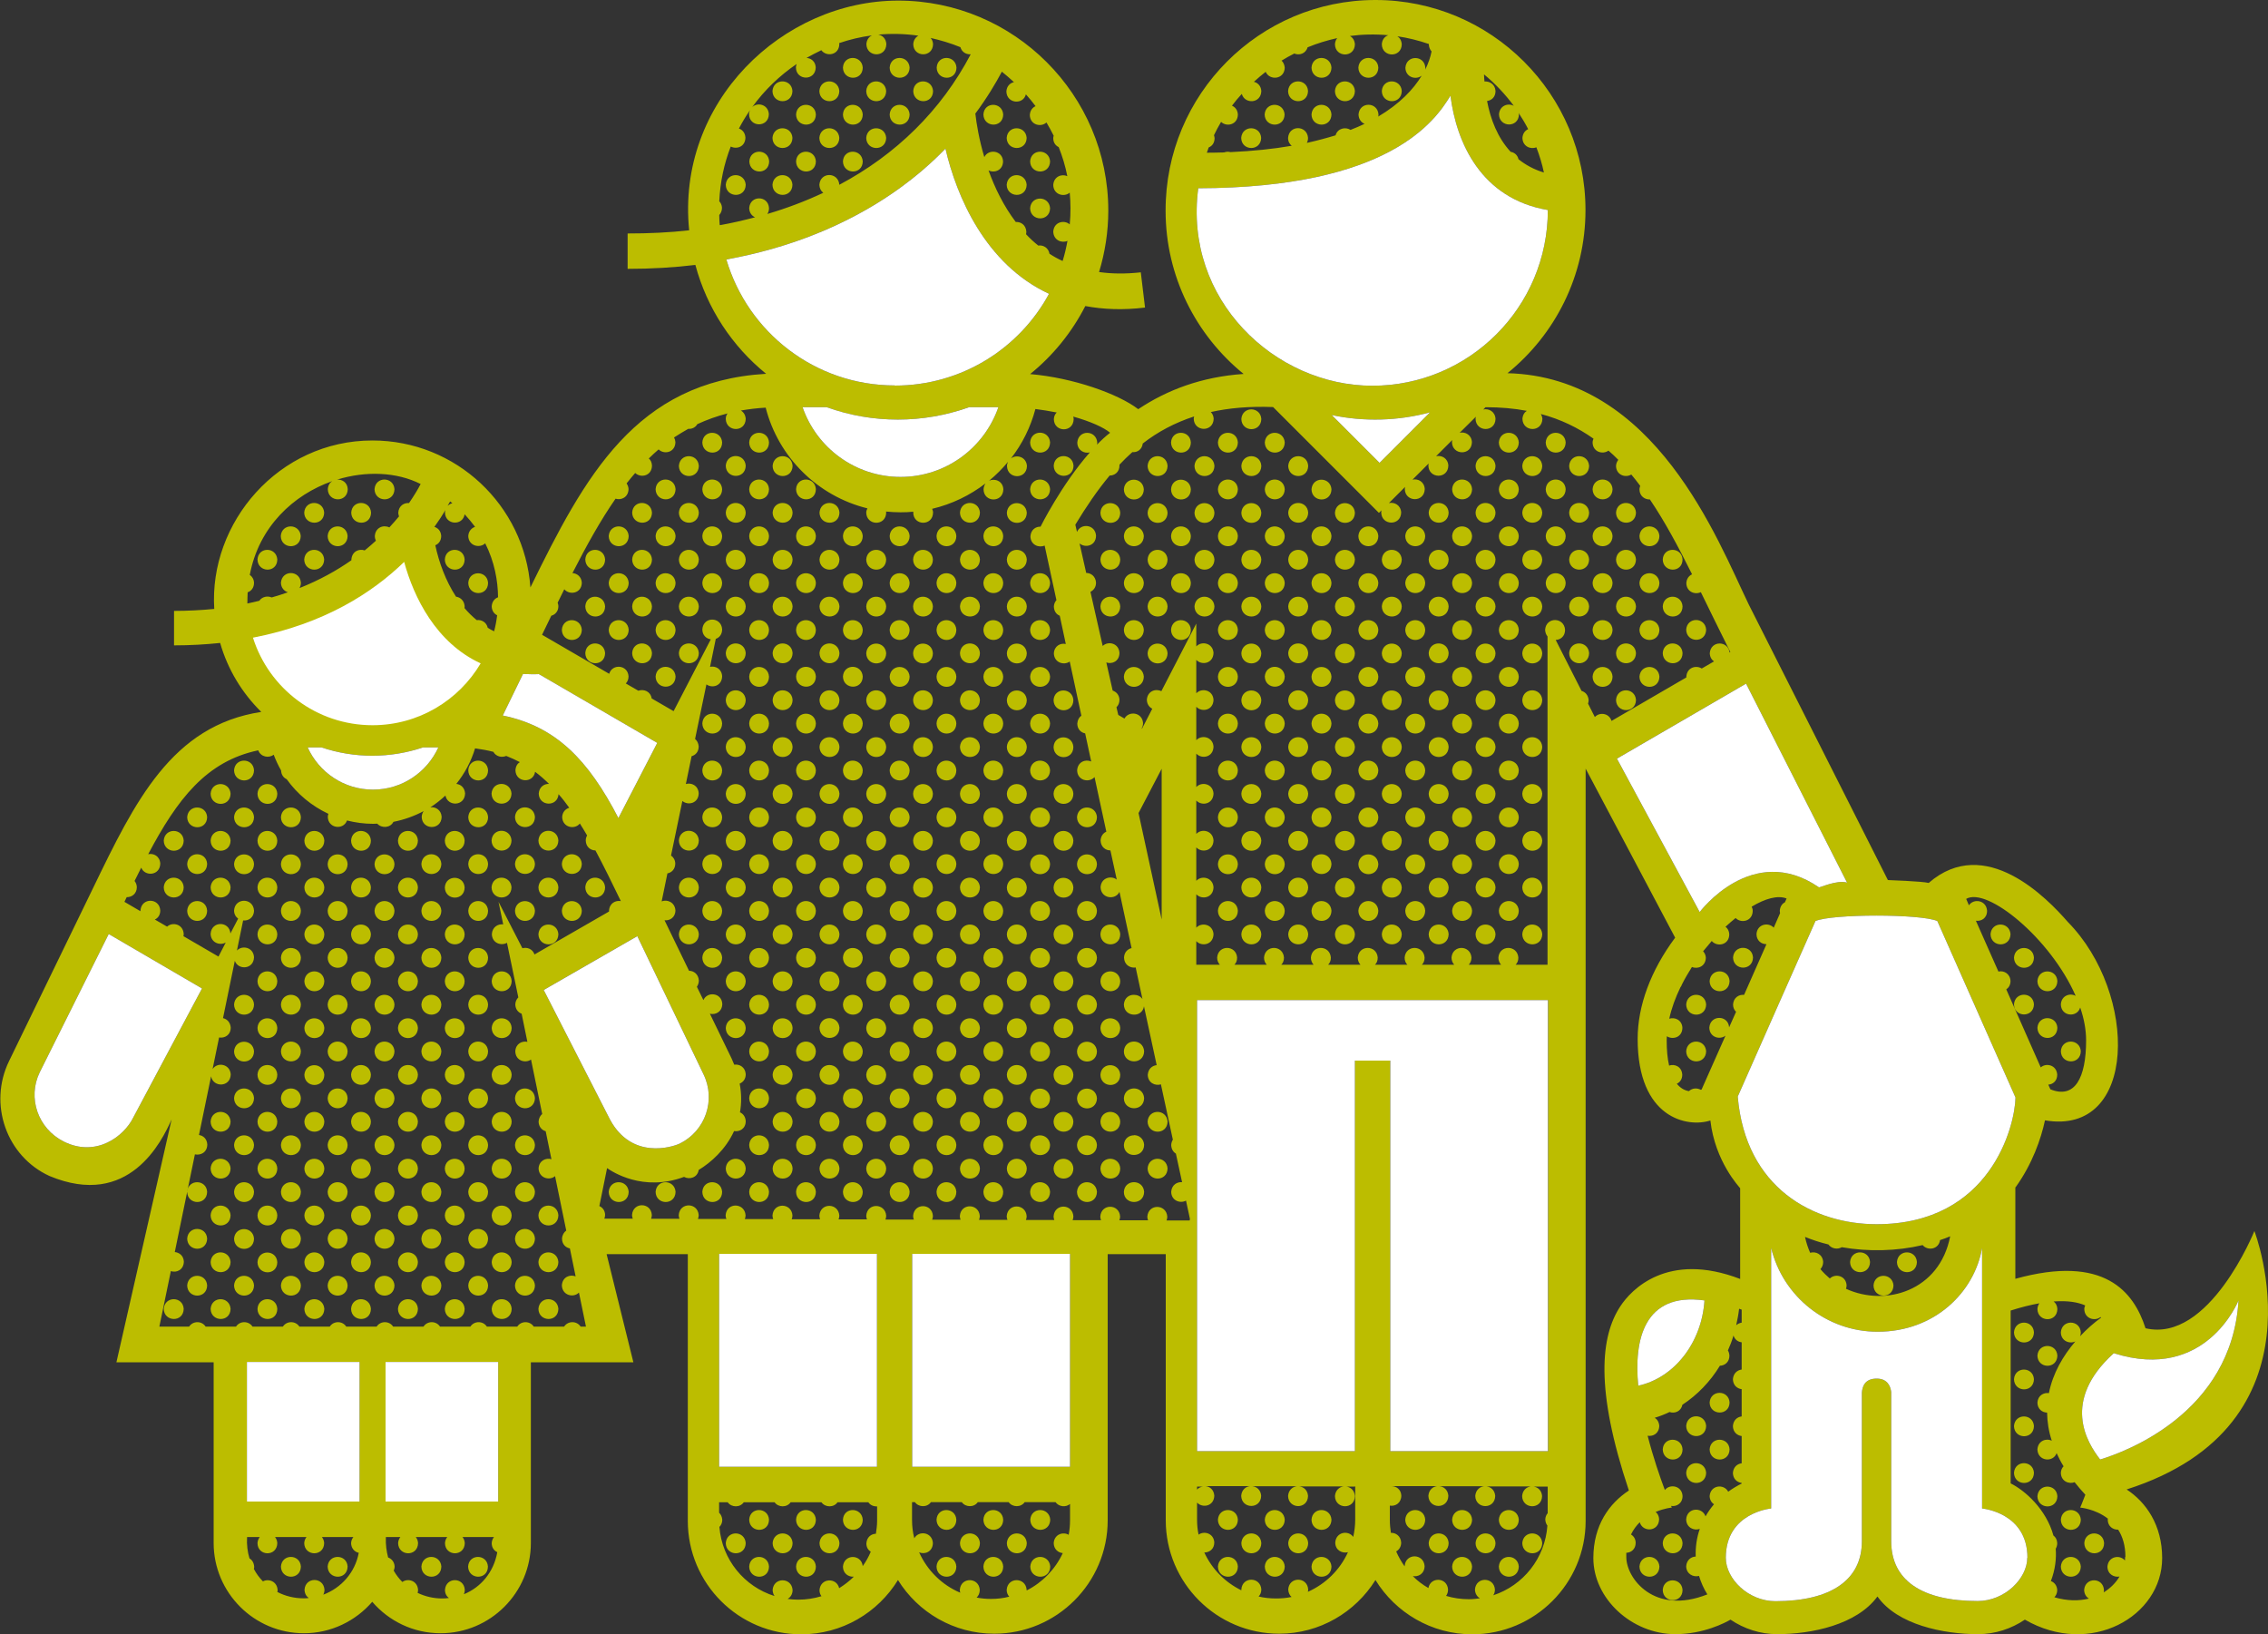 <?xml version="1.0" encoding="UTF-8"?>
<svg xmlns="http://www.w3.org/2000/svg" viewBox="0 0 150 108.07">
  <rect x="0" y="0" width="150" height="108.07" fill="#333333" stroke="none"/>
  <defs>
    <style>
      .cls-1 {
        fill: #fff;
      }

      .cls-2 {
        fill: #bcbd00;
      }
    </style>
  </defs>
  <g id="Ebene_1" data-name="Ebene 1">
    <path class="cls-2" d="M68.13,29.26c.06-.87,1.26-.85,1.32,0-.02.91-1.3.88-1.32,0ZM38.71,43.19c.02.88,1.3.91,1.31,0-.06-.84-1.26-.86-1.31,0ZM37.16,41.65c.02.88,1.3.91,1.32,0-.06-.84-1.26-.86-1.32,0ZM69.45,32.35c-.06-.84-1.26-.86-1.32,0,.02.88,1.3.91,1.32,0ZM46.45,50.94c.02.88,1.3.91,1.31,0-.05-.84-1.26-.86-1.31,0ZM68.14,100.5c.02.88,1.3.91,1.32,0-.06-.84-1.26-.86-1.32,0ZM40.26,78.82c.02.88,1.3.91,1.32,0-.06-.84-1.26-.86-1.32,0ZM43.36,78.82c.02.88,1.3.91,1.32,0-.06-.84-1.26-.86-1.32,0ZM71,30.8c-.05-.84-1.26-.86-1.31,0,.02.88,1.3.9,1.31,0ZM46.45,78.82c.02.88,1.3.91,1.31,0-.05-.84-1.26-.86-1.31,0ZM68.14,103.6c.02.88,1.3.91,1.32,0-.06-.84-1.26-.86-1.32,0ZM46.45,57.13c.02.88,1.3.91,1.31,0-.05-.84-1.26-.86-1.31,0ZM46.45,47.84c.02.88,1.3.91,1.31,0-.05-.85-1.26-.86-1.31,0ZM46.45,60.23c.02.88,1.3.91,1.31,0-.05-.85-1.26-.86-1.31,0ZM46.45,54.04c.02.87,1.3.91,1.31,0-.05-.84-1.26-.86-1.31,0ZM38.71,40.1c.02.88,1.3.91,1.31,0-.06-.84-1.26-.86-1.31,0ZM44.9,58.68c.02.88,1.3.91,1.32,0-.06-.84-1.26-.86-1.32,0ZM43.36,32.35c.02.88,1.3.91,1.32,0-.06-.84-1.26-.86-1.32,0ZM43.36,35.45c.02.88,1.3.91,1.32,0-.06-.84-1.26-.86-1.32,0ZM43.36,44.74c.02.88,1.3.91,1.32,0-.06-.85-1.26-.86-1.32,0ZM44.9,43.19c.02.88,1.3.91,1.32,0-.06-.84-1.26-.86-1.32,0ZM43.36,38.55c.02.88,1.3.91,1.32,0-.06-.85-1.26-.86-1.32,0ZM43.36,41.65c.02.88,1.3.91,1.32,0-.06-.84-1.26-.86-1.32,0ZM38.71,37c.02.88,1.3.91,1.31,0-.06-.84-1.26-.86-1.31,0ZM44.9,33.9c.02.87,1.3.91,1.32,0-.06-.84-1.26-.86-1.32,0ZM66.59,102.05c.02.88,1.3.91,1.32,0-.06-.85-1.26-.86-1.32,0ZM44.9,37c.02.88,1.3.91,1.32,0-.06-.84-1.26-.86-1.32,0ZM44.9,40.1c.02.88,1.3.91,1.32,0-.06-.84-1.26-.86-1.32,0ZM44.9,61.78c.02.88,1.3.91,1.32,0-.06-.84-1.26-.86-1.32,0ZM44.9,30.81c.02.88,1.3.91,1.32,0-.06-.85-1.26-.86-1.32,0ZM41.81,33.9c.02.87,1.3.91,1.31,0-.06-.84-1.26-.86-1.31,0ZM46.45,63.33c.02.88,1.3.91,1.31,0-.05-.84-1.26-.86-1.31,0ZM44.9,55.58c.02.88,1.3.91,1.32,0-.06-.84-1.26-.86-1.32,0ZM40.26,38.55c.02.88,1.3.91,1.32,0-.06-.85-1.26-.86-1.32,0ZM40.26,41.65c.02.88,1.3.91,1.32,0-.06-.84-1.26-.86-1.32,0ZM41.81,40.1c.02.88,1.3.91,1.31,0-.06-.84-1.26-.86-1.31,0ZM40.26,35.45c.02.88,1.3.91,1.32,0-.06-.84-1.26-.86-1.32,0ZM41.81,37c.02.88,1.3.91,1.31,0-.06-.84-1.26-.86-1.31,0ZM41.81,43.19c.02.88,1.3.91,1.31,0-.06-.84-1.26-.86-1.31,0ZM63.49,102.05c.02.88,1.3.91,1.32,0-.06-.85-1.26-.86-1.32,0ZM32.52,86.56c.02.87,1.3.91,1.32,0-.05-.85-1.26-.86-1.32,0ZM32.52,83.46c.02.88,1.3.91,1.32,0-.05-.84-1.26-.86-1.32,0ZM30.97,50.94c.02.88,1.3.91,1.31,0-.05-.84-1.26-.86-1.31,0ZM32.52,80.37c.02.88,1.3.91,1.32,0-.05-.85-1.26-.86-1.32,0ZM30.97,54.04c.02.87,1.3.91,1.31,0-.05-.84-1.26-.86-1.31,0ZM32.52,77.27c.02.88,1.3.91,1.32,0-.05-.84-1.26-.86-1.32,0ZM32.52,64.88c.02.88,1.3.91,1.32,0-.05-.85-1.26-.86-1.32,0ZM65.04,100.5c.02.88,1.3.91,1.31,0-.05-.84-1.26-.86-1.31,0ZM32.52,74.17c.02.88,1.3.91,1.32,0-.05-.84-1.26-.86-1.32,0ZM30.97,57.13c.02.88,1.3.91,1.31,0-.05-.84-1.26-.86-1.31,0ZM32.52,67.98c.02.88,1.3.91,1.32,0-.05-.84-1.26-.86-1.32,0ZM30.97,75.72c.02.88,1.3.91,1.31,0-.05-.84-1.26-.86-1.31,0ZM30.97,78.82c.02.88,1.3.91,1.31,0-.05-.84-1.26-.86-1.31,0ZM30.97,60.23c.02.88,1.3.91,1.31,0-.05-.85-1.26-.86-1.31,0ZM30.97,85.01c.02.88,1.3.91,1.31,0-.05-.84-1.26-.86-1.31,0ZM30.97,81.91c.02.88,1.3.91,1.31,0-.05-.84-1.26-.86-1.31,0ZM30.97,63.33c.02.88,1.3.91,1.31,0-.05-.84-1.26-.86-1.31,0ZM30.97,66.43c.02.88,1.3.91,1.31,0-.05-.85-1.26-.86-1.31,0ZM30.97,69.52c.02.88,1.3.91,1.31,0-.05-.84-1.26-.86-1.31,0ZM30.97,72.62c.02.88,1.3.91,1.31,0-.05-.84-1.26-.86-1.31,0ZM32.52,71.07c.02.88,1.3.91,1.32,0-.05-.84-1.26-.86-1.32,0ZM52.65,100.5c.02.88,1.3.91,1.31,0-.05-.84-1.26-.86-1.31,0ZM54.2,102.05c.02.88,1.3.91,1.32,0-.06-.85-1.26-.86-1.32,0ZM51.1,102.05c.02.88,1.3.91,1.32,0-.05-.85-1.26-.86-1.32,0ZM55.75,100.5c.02.88,1.3.91,1.31,0-.06-.84-1.26-.86-1.31,0ZM52.65,103.6c.02.88,1.3.91,1.31,0-.05-.84-1.26-.86-1.31,0ZM61.94,103.6c.02.88,1.3.91,1.31,0-.05-.84-1.26-.86-1.31,0ZM34.06,85.01c.02.88,1.3.91,1.32,0-.06-.84-1.26-.86-1.32,0ZM49.55,100.5c.02.88,1.3.91,1.31,0-.05-.84-1.26-.86-1.31,0ZM48,77.27c.02.88,1.3.91,1.32,0-.06-.84-1.26-.86-1.32,0ZM61.94,100.5c.02.88,1.3.91,1.31,0-.05-.84-1.26-.86-1.31,0ZM65.04,103.6c.02.88,1.3.91,1.31,0-.05-.84-1.26-.86-1.31,0ZM34.06,78.82c.02.88,1.3.91,1.32,0-.06-.84-1.26-.86-1.32,0ZM34.06,75.72c.02.88,1.3.91,1.32,0-.06-.84-1.26-.86-1.32,0ZM34.06,81.91c.02.88,1.3.91,1.32,0-.06-.84-1.26-.86-1.32,0ZM34.06,72.62c.02.88,1.3.91,1.32,0-.06-.84-1.26-.86-1.32,0ZM49.55,103.6c.02.88,1.3.91,1.31,0-.05-.84-1.26-.86-1.31,0ZM48,102.05c.02.88,1.3.91,1.32,0-.06-.85-1.26-.86-1.32,0ZM35.61,86.56c.02.87,1.3.91,1.32,0-.06-.85-1.26-.86-1.32,0ZM35.61,80.37c.02.88,1.3.91,1.32,0-.06-.85-1.26-.86-1.32,0ZM35.61,83.46c.02.88,1.3.91,1.32,0-.06-.84-1.26-.86-1.32,0ZM48,49.39c.02.88,1.3.91,1.32,0-.06-.84-1.26-.86-1.32,0ZM52.65,54.04c.02.87,1.3.91,1.31,0-.05-.84-1.26-.86-1.31,0ZM52.65,41.65c.02.88,1.3.91,1.31,0-.05-.84-1.26-.86-1.31,0ZM52.65,50.94c.02.88,1.3.91,1.31,0-.05-.84-1.26-.86-1.31,0ZM52.65,38.55c.02.88,1.3.91,1.31,0-.05-.85-1.26-.86-1.31,0ZM52.65,47.84c.02.88,1.3.91,1.31,0-.05-.85-1.26-.86-1.31,0ZM52.65,44.74c.02.88,1.3.91,1.31,0-.05-.85-1.26-.86-1.31,0ZM54.2,67.97c.02.88,1.3.91,1.32,0-.06-.84-1.26-.86-1.32,0ZM54.2,71.07c.02.88,1.3.91,1.32,0-.06-.84-1.26-.86-1.32,0ZM52.65,32.35c.02.88,1.3.91,1.31,0-.05-.84-1.26-.86-1.31,0ZM52.65,35.45c.02.88,1.3.91,1.31,0-.05-.84-1.26-.86-1.31,0ZM54.2,77.27c.02.88,1.3.91,1.32,0-.06-.84-1.26-.86-1.32,0ZM54.2,74.17c.02.88,1.3.91,1.32,0-.06-.84-1.26-.86-1.32,0ZM52.65,78.82c.02.88,1.3.91,1.31,0-.05-.84-1.26-.86-1.31,0ZM51.1,30.81c.02.88,1.3.91,1.32,0-.05-.85-1.26-.86-1.32,0ZM52.65,57.13c.02.88,1.3.91,1.31,0-.05-.84-1.26-.86-1.31,0ZM52.65,75.72c.02.88,1.3.91,1.31,0-.05-.84-1.26-.86-1.31,0ZM51.1,37c.02.88,1.3.91,1.32,0-.05-.84-1.26-.86-1.32,0ZM51.1,33.9c.02.87,1.3.91,1.32,0-.05-.84-1.26-.86-1.32,0ZM52.65,60.23c.02.88,1.3.91,1.31,0-.05-.85-1.26-.86-1.31,0ZM52.65,72.62c.02.88,1.3.91,1.31,0-.05-.84-1.26-.86-1.31,0ZM52.65,63.33c.02.88,1.3.91,1.31,0-.05-.84-1.26-.86-1.31,0ZM55.75,44.74c.02.88,1.3.91,1.31,0-.06-.85-1.26-.86-1.31,0ZM52.65,66.43c.02.88,1.3.91,1.31,0-.05-.85-1.26-.86-1.31,0ZM46.45,38.55c.02.88,1.3.91,1.31,0-.05-.85-1.26-.86-1.31,0ZM55.75,66.43c.02.88,1.3.91,1.31,0-.06-.85-1.26-.86-1.31,0ZM55.75,63.33c.02.88,1.3.91,1.31,0-.06-.84-1.26-.86-1.31,0ZM55.75,78.82c.02.88,1.3.91,1.31,0-.06-.84-1.26-.86-1.31,0ZM55.75,75.72c.02.88,1.3.91,1.31,0-.06-.84-1.26-.86-1.31,0ZM55.75,72.62c.02.88,1.3.91,1.31,0-.06-.84-1.26-.86-1.31,0ZM55.75,69.52c.02.88,1.3.91,1.31,0-.06-.84-1.26-.86-1.31,0ZM55.75,47.84c.02.88,1.3.91,1.31,0-.06-.85-1.26-.86-1.31,0ZM55.75,60.23c.02.88,1.3.91,1.31,0-.06-.85-1.26-.86-1.31,0ZM55.75,50.94c.02.88,1.3.91,1.31,0-.06-.84-1.26-.86-1.31,0ZM55.75,54.04c.02.87,1.3.91,1.31,0-.06-.84-1.26-.86-1.31,0ZM55.75,57.13c.02.88,1.3.91,1.31,0-.06-.84-1.26-.86-1.31,0ZM54.2,55.58c.02.88,1.3.91,1.32,0-.06-.84-1.26-.86-1.32,0ZM54.2,49.39c.02.88,1.3.91,1.32,0-.06-.84-1.26-.86-1.32,0ZM54.2,52.49c.02.88,1.3.91,1.32,0-.06-.84-1.26-.86-1.32,0ZM54.2,64.88c.02.88,1.3.91,1.32,0-.06-.85-1.26-.86-1.32,0ZM54.2,58.68c.02.88,1.3.91,1.32,0-.06-.84-1.26-.86-1.32,0ZM54.2,61.78c.02.88,1.3.91,1.32,0-.06-.84-1.26-.86-1.32,0ZM51.1,40.1c.02.88,1.3.91,1.32,0-.05-.84-1.26-.86-1.32,0ZM54.2,33.9c.02.87,1.3.91,1.32,0-.06-.84-1.26-.86-1.32,0ZM54.2,40.1c.02.88,1.3.91,1.32,0-.06-.84-1.26-.86-1.32,0ZM54.2,46.29c.02.88,1.3.91,1.32,0-.06-.84-1.26-.86-1.32,0ZM54.2,43.19c.02.88,1.3.91,1.32,0-.06-.84-1.26-.86-1.32,0ZM54.2,37c.02.88,1.3.91,1.32,0-.06-.84-1.26-.86-1.32,0ZM48,30.8c.02.88,1.3.91,1.32,0-.06-.85-1.26-.86-1.32,0ZM48,33.9c.02.87,1.3.91,1.32,0-.06-.84-1.26-.86-1.32,0ZM48,37c.02.88,1.3.91,1.32,0-.06-.84-1.26-.86-1.32,0ZM48,46.29c.02.88,1.3.91,1.32,0-.06-.84-1.26-.86-1.32,0ZM49.55,63.33c.02.88,1.3.91,1.31,0-.05-.84-1.26-.86-1.31,0ZM48,40.1c.02.88,1.3.91,1.32,0-.06-.84-1.26-.86-1.32,0ZM49.55,66.43c.02.88,1.3.91,1.31,0-.05-.85-1.26-.86-1.31,0ZM49.55,69.52c.02.88,1.3.91,1.31,0-.05-.84-1.26-.86-1.31,0ZM49.55,72.62c.02.88,1.3.91,1.31,0-.05-.84-1.26-.86-1.31,0ZM49.55,75.72c.02.88,1.3.91,1.31,0-.05-.84-1.26-.86-1.31,0ZM49.55,78.82c.02.88,1.3.91,1.31,0-.05-.84-1.26-.86-1.31,0ZM48,43.19c.02.88,1.3.91,1.32,0-.06-.84-1.26-.86-1.32,0ZM46.45,29.26c.02.88,1.3.91,1.31,0-.05-.84-1.26-.86-1.31,0ZM48,67.98c.02.88,1.3.91,1.32,0-.06-.84-1.26-.86-1.32,0ZM48,64.88c.02.88,1.3.91,1.32,0-.06-.85-1.26-.86-1.32,0ZM46.45,32.35c.02.88,1.3.91,1.31,0-.05-.84-1.26-.86-1.31,0ZM46.45,35.45c.02.88,1.3.91,1.31,0-.05-.84-1.26-.86-1.31,0ZM48,61.78c.02.88,1.3.91,1.32,0-.06-.84-1.26-.86-1.32,0ZM48,55.59c.02.88,1.3.91,1.32,0-.06-.84-1.26-.86-1.32,0ZM29.42,55.59c.02.88,1.3.91,1.31,0-.05-.84-1.26-.86-1.31,0ZM48,52.49c.02.88,1.3.91,1.32,0-.06-.84-1.26-.86-1.32,0ZM48,58.68c.02.88,1.3.91,1.32,0-.06-.84-1.26-.86-1.32,0ZM51.1,58.68c.02.88,1.3.91,1.32,0-.05-.84-1.26-.86-1.32,0ZM51.1,77.27c.02.88,1.3.91,1.32,0-.05-.84-1.26-.86-1.32,0ZM51.1,67.98c.02.88,1.3.91,1.32,0-.05-.84-1.26-.86-1.32,0ZM51.1,61.78c.02.88,1.3.91,1.32,0-.05-.84-1.26-.86-1.32,0ZM51.1,74.17c.02.88,1.3.91,1.32,0-.05-.84-1.26-.86-1.32,0ZM51.1,71.07c.02.88,1.3.91,1.32,0-.05-.84-1.26-.86-1.32,0ZM51.1,64.88c.02.88,1.3.91,1.32,0-.05-.85-1.26-.86-1.32,0ZM51.1,49.39c.02.88,1.3.91,1.32,0-.05-.84-1.26-.86-1.32,0ZM51.1,46.29c.02.88,1.3.91,1.32,0-.05-.84-1.26-.86-1.32,0ZM51.1,55.59c.02.88,1.3.91,1.32,0-.05-.84-1.26-.86-1.32,0ZM51.1,43.19c.02.88,1.3.91,1.32,0-.05-.84-1.26-.86-1.32,0ZM51.1,52.49c.02.88,1.3.91,1.32,0-.05-.84-1.26-.86-1.32,0ZM49.55,57.13c.02.88,1.3.91,1.31,0-.05-.84-1.26-.86-1.31,0ZM49.55,29.26c.02.88,1.3.91,1.31,0-.05-.84-1.26-.86-1.31,0ZM49.55,50.94c.02.88,1.3.91,1.31,0-.05-.84-1.26-.86-1.31,0ZM49.55,60.23c.02.88,1.3.91,1.31,0-.05-.85-1.26-.86-1.31,0ZM49.55,54.04c.02.87,1.3.91,1.31,0-.05-.84-1.26-.86-1.31,0ZM49.55,44.75c.02.88,1.3.91,1.31,0-.05-.85-1.26-.86-1.31,0ZM49.55,47.84c.02.88,1.3.91,1.31,0-.05-.85-1.26-.86-1.31,0ZM49.55,32.35c.02.88,1.3.91,1.31,0-.05-.84-1.26-.86-1.31,0ZM49.55,41.65c.02.88,1.3.91,1.31,0-.05-.84-1.26-.86-1.31,0ZM49.55,35.45c.02.88,1.3.91,1.31,0-.05-.84-1.26-.86-1.31,0ZM49.55,38.55c.02.88,1.3.91,1.31,0-.05-.85-1.26-.86-1.31,0ZM52.65,69.52c.02.88,1.3.91,1.31,0-.05-.84-1.26-.86-1.31,0ZM33.83,55.58c-.06-.84-1.26-.86-1.32,0,.02.88,1.3.91,1.32,0ZM33.83,58.68c-.06-.84-1.26-.86-1.32,0,.02.88,1.3.91,1.32,0ZM35.38,60.23c-.06-.84-1.26-.86-1.32,0,.02.88,1.3.91,1.32,0ZM10.83,58.68c.02.88,1.3.91,1.32,0-.05-.84-1.26-.86-1.32,0ZM33.83,52.48c-.06-.84-1.26-.86-1.32,0,.02.88,1.3.9,1.32,0ZM35.38,57.13c-.06-.84-1.26-.86-1.32,0,.02.87,1.3.9,1.32,0ZM13.93,58.68c.02.88,1.3.91,1.32,0-.06-.84-1.26-.86-1.32,0ZM12.38,54.04c.02.87,1.3.91,1.32,0-.05-.84-1.26-.86-1.32,0ZM10.83,55.59c.02.88,1.3.91,1.32,0-.05-.84-1.26-.86-1.32,0ZM12.38,57.13c.02.88,1.3.91,1.32,0-.05-.84-1.26-.86-1.32,0ZM12.38,60.23c.02.88,1.3.91,1.32,0-.05-.85-1.26-.86-1.32,0ZM38.48,57.13c-.06-.84-1.26-.86-1.32,0,.02.87,1.3.9,1.32,0ZM27.87,103.6c.02.88,1.3.91,1.32,0-.06-.84-1.26-.86-1.32,0ZM30.96,103.6c.02.88,1.3.91,1.31,0-.05-.84-1.26-.86-1.31,0ZM21.67,103.6c.02.88,1.3.91,1.32,0-.05-.84-1.26-.86-1.32,0ZM40.02,58.68c-.06-.84-1.26-.86-1.31,0,.02.88,1.3.91,1.31,0ZM35.38,54.03c-.06-.84-1.26-.86-1.32,0,.02.87,1.3.91,1.32,0ZM18.58,103.6c.02.88,1.3.91,1.32,0-.05-.84-1.26-.86-1.32,0ZM36.93,61.78c-.06-.84-1.26-.86-1.32,0,.02.88,1.3.91,1.32,0ZM36.93,58.68c-.06-.84-1.26-.86-1.32,0,.02.88,1.3.91,1.32,0ZM13.93,55.59c.02.88,1.3.91,1.32,0-.06-.84-1.26-.86-1.32,0ZM38.48,60.23c-.06-.84-1.26-.86-1.32,0,.02.88,1.3.91,1.32,0ZM36.93,55.58c-.06-.84-1.26-.86-1.32,0,.02.88,1.3.91,1.32,0ZM18.34,37c-.06-.84-1.26-.86-1.31,0,.02.88,1.3.91,1.31,0ZM15.48,72.62c.02.88,1.3.91,1.32,0-.05-.84-1.26-.86-1.32,0ZM15.48,69.53c.02.88,1.3.91,1.32,0-.05-.84-1.26-.86-1.32,0ZM15.48,78.82c.02.88,1.3.91,1.32,0-.05-.84-1.26-.86-1.32,0ZM13.93,52.49c.02.88,1.3.91,1.32,0-.06-.84-1.26-.86-1.32,0ZM15.48,66.43c.02.88,1.3.91,1.32,0-.05-.85-1.26-.86-1.32,0ZM17.03,83.47c.02.88,1.3.91,1.31,0-.05-.84-1.26-.86-1.31,0ZM15.48,81.92c.02.88,1.3.91,1.32,0-.05-.84-1.26-.86-1.32,0ZM17.03,80.37c.02.88,1.3.91,1.31,0-.05-.85-1.26-.86-1.31,0ZM15.48,54.04c.02.87,1.3.91,1.32,0-.05-.84-1.26-.86-1.32,0ZM15.48,57.14c.02.88,1.3.91,1.32,0-.05-.84-1.26-.86-1.32,0ZM15.48,50.94c.02.88,1.3.91,1.32,0-.05-.84-1.26-.86-1.32,0ZM15.48,75.72c.02.88,1.3.91,1.32,0-.05-.84-1.26-.86-1.32,0ZM15.48,85.01c.02.88,1.3.91,1.32,0-.05-.84-1.26-.86-1.32,0ZM13.93,86.56c.02.87,1.3.91,1.32,0-.06-.85-1.26-.86-1.32,0ZM12.38,81.91c.02.88,1.3.91,1.32,0-.05-.84-1.26-.86-1.32,0ZM10.83,86.56c.02.87,1.3.91,1.32,0-.05-.85-1.26-.86-1.32,0ZM12.38,85.01c.02.88,1.3.91,1.32,0-.05-.84-1.26-.86-1.32,0ZM12.38,78.82c.02.88,1.3.91,1.32,0-.05-.84-1.26-.86-1.32,0ZM13.93,74.17c.02.88,1.3.91,1.32,0-.06-.84-1.26-.86-1.32,0ZM13.93,77.27c.02.88,1.3.91,1.32,0-.06-.84-1.26-.86-1.32,0ZM13.93,80.37c.02.88,1.3.91,1.32,0-.06-.85-1.26-.86-1.32,0ZM13.93,83.46c.02.88,1.3.91,1.32,0-.06-.84-1.26-.86-1.32,0ZM17.03,86.56c.02.87,1.3.91,1.31,0-.05-.85-1.26-.86-1.31,0ZM83.41,9.12c-.05-.84-1.26-.86-1.32,0,.02.88,1.3.9,1.32,0ZM69.45,13.77c-.06-.84-1.26-.86-1.32,0,.02.88,1.3.91,1.32,0ZM60.16,4.47c-.06-.84-1.26-.86-1.32,0,.02.88,1.3.91,1.32,0ZM86.51,6.02c-.05-.84-1.26-.86-1.32,0,.02.88,1.3.91,1.32,0ZM84.96,7.57c-.06-.84-1.26-.86-1.32,0,.02.88,1.3.91,1.32,0ZM88.06,7.57c-.06-.84-1.26-.86-1.32,0,.02.88,1.3.91,1.32,0ZM61.71,6.02c-.06-.84-1.26-.86-1.31,0,.02.88,1.3.91,1.31,0ZM63.26,4.47c-.06-.84-1.26-.86-1.31,0,.02.88,1.3.91,1.31,0ZM67.9,9.12c-.06-.84-1.26-.86-1.32,0,.02.88,1.3.9,1.32,0ZM66.35,7.57c-.06-.84-1.26-.86-1.31,0,.02.88,1.3.91,1.31,0ZM19.89,35.45c-.06-.84-1.26-.86-1.32,0,.02.88,1.3.91,1.32,0ZM69.45,10.67c-.06-.84-1.26-.86-1.32,0,.02.88,1.3.91,1.32,0ZM134.52,63.33c-.05-.84-1.26-.86-1.32,0,.02.88,1.3.91,1.32,0ZM136.07,67.97c-.05-.84-1.26-.86-1.32,0,.02.88,1.3.91,1.32,0ZM134.52,66.42c-.05-.84-1.26-.86-1.32,0,.02.88,1.3.9,1.32,0ZM136.07,64.88c-.05-.84-1.26-.86-1.32,0,.02.88,1.3.91,1.32,0ZM137.62,69.52c-.06-.84-1.26-.86-1.32,0,.02.88,1.3.91,1.32,0ZM92.71,6.02c-.06-.84-1.26-.86-1.32,0,.02.88,1.3.91,1.32,0ZM132.97,61.78c-.06-.84-1.26-.86-1.32,0,.02.88,1.3.91,1.32,0ZM89.61,6.02c-.06-.84-1.26-.86-1.32,0,.02.88,1.3.91,1.32,0ZM91.16,4.47c-.05-.84-1.26-.86-1.32,0,.02.88,1.3.91,1.32,0ZM88.06,4.47c-.06-.84-1.26-.86-1.32,0,.02.88,1.3.91,1.32,0ZM67.9,12.22c-.06-.84-1.26-.86-1.32,0,.02.87,1.3.91,1.32,0ZM48,12.22c.02.87,1.3.91,1.32,0-.06-.84-1.26-.86-1.32,0ZM30.73,37c-.05-.84-1.26-.86-1.31,0,.02.88,1.3.91,1.31,0ZM52.41,9.12c-.05-.84-1.26-.86-1.32,0,.02.88,1.3.9,1.32,0ZM52.41,12.22c-.05-.84-1.26-.86-1.32,0,.02.87,1.3.91,1.32,0ZM50.87,10.67c-.05-.84-1.26-.86-1.31,0,.02.88,1.3.91,1.31,0ZM32.28,38.55c-.05-.84-1.26-.86-1.31,0,.02.88,1.3.91,1.31,0ZM21.44,33.9c-.06-.84-1.26-.86-1.32,0,.02.87,1.3.91,1.32,0ZM21.44,37c-.06-.84-1.26-.86-1.32,0,.02.88,1.3.91,1.32,0ZM26.09,32.35c-.06-.84-1.26-.86-1.32,0,.02.88,1.3.91,1.32,0ZM24.54,33.9c-.05-.84-1.26-.86-1.31,0,.02.87,1.3.91,1.31,0ZM22.99,35.45c-.06-.84-1.26-.86-1.32,0,.02.88,1.3.91,1.32,0ZM55.51,9.12c-.06-.84-1.26-.86-1.32,0,.02.88,1.3.9,1.32,0ZM57.06,4.47c-.06-.84-1.26-.86-1.31,0,.02.88,1.3.91,1.31,0ZM57.06,7.57c-.06-.84-1.26-.86-1.31,0,.02.88,1.3.91,1.31,0ZM58.61,9.12c-.06-.84-1.26-.86-1.32,0,.02.88,1.3.9,1.32,0ZM52.41,6.02c-.05-.84-1.26-.86-1.32,0,.02.88,1.3.91,1.32,0ZM57.06,10.67c-.06-.84-1.26-.86-1.31,0,.02.88,1.3.91,1.31,0ZM58.61,6.02c-.06-.84-1.26-.86-1.32,0,.02.88,1.3.91,1.32,0ZM53.96,7.57c-.05-.84-1.26-.86-1.31,0,.02.88,1.3.91,1.31,0ZM55.51,6.02c-.06-.84-1.26-.86-1.32,0,.02.88,1.3.91,1.32,0ZM53.96,10.67c-.05-.84-1.26-.86-1.31,0,.02.88,1.3.91,1.31,0ZM60.16,7.57c-.06-.84-1.26-.86-1.32,0,.02.88,1.3.91,1.32,0ZM20.13,55.59c.02.88,1.3.91,1.32,0-.06-.84-1.26-.86-1.32,0ZM26.32,86.56c.02.87,1.3.91,1.32,0-.05-.85-1.26-.86-1.32,0ZM26.32,83.46c.02.88,1.3.91,1.32,0-.05-.84-1.26-.86-1.32,0ZM24.77,57.14c.02.88,1.3.91,1.32,0-.06-.84-1.26-.86-1.32,0ZM24.77,60.23c.02.88,1.3.91,1.32,0-.06-.85-1.26-.86-1.32,0ZM26.32,64.88c.02.88,1.3.91,1.32,0-.05-.85-1.26-.86-1.32,0ZM26.32,77.27c.02.88,1.3.91,1.32,0-.05-.84-1.26-.86-1.32,0ZM26.32,71.07c.02.88,1.3.91,1.32,0-.05-.84-1.26-.86-1.32,0ZM26.32,67.98c.02.88,1.3.91,1.32,0-.05-.84-1.26-.86-1.32,0ZM24.77,66.43c.02.88,1.3.91,1.32,0-.06-.85-1.26-.86-1.32,0ZM26.32,74.17c.02.88,1.3.91,1.32,0-.05-.84-1.26-.86-1.32,0ZM26.32,80.37c.02.88,1.3.91,1.32,0-.05-.85-1.26-.86-1.32,0ZM24.77,63.33c.02.88,1.3.91,1.32,0-.06-.84-1.26-.86-1.32,0ZM23.22,58.68c.02.88,1.3.91,1.31,0-.05-.84-1.26-.86-1.31,0ZM23.22,61.78c.02.88,1.3.91,1.31,0-.05-.84-1.26-.86-1.31,0ZM23.22,64.88c.02.88,1.3.91,1.31,0-.05-.85-1.26-.86-1.31,0ZM23.22,55.59c.02.88,1.3.91,1.31,0-.05-.84-1.26-.86-1.31,0ZM23.22,67.98c.02.88,1.3.91,1.31,0-.05-.84-1.26-.86-1.31,0ZM24.77,72.62c.02.88,1.3.91,1.32,0-.06-.84-1.26-.86-1.32,0ZM24.77,69.52c.02.88,1.3.91,1.32,0-.06-.84-1.26-.86-1.32,0ZM24.77,75.72c.02.88,1.3.91,1.32,0-.06-.84-1.26-.86-1.32,0ZM24.77,78.82c.02.88,1.3.91,1.32,0-.06-.84-1.26-.86-1.32,0ZM24.77,85.01c.02.88,1.3.91,1.32,0-.06-.84-1.26-.86-1.32,0ZM24.77,81.91c.02.88,1.3.91,1.32,0-.06-.84-1.26-.86-1.32,0ZM29.42,64.88c.02.88,1.3.91,1.31,0-.05-.85-1.26-.86-1.31,0ZM29.42,77.27c.02.88,1.3.91,1.31,0-.05-.84-1.26-.86-1.31,0ZM29.42,83.46c.02.88,1.3.91,1.31,0-.05-.84-1.26-.86-1.31,0ZM29.42,80.37c.02.88,1.3.91,1.31,0-.05-.85-1.26-.86-1.31,0ZM29.42,86.56c.02.87,1.3.91,1.31,0-.05-.85-1.26-.86-1.31,0ZM27.87,57.13c.02.88,1.3.91,1.32,0-.06-.84-1.26-.86-1.32,0ZM23.22,71.07c.02.88,1.3.91,1.31,0-.05-.84-1.26-.86-1.31,0ZM29.42,61.78c.02.88,1.3.91,1.31,0-.05-.84-1.26-.86-1.31,0ZM26.32,61.78c.02.88,1.3.91,1.32,0-.05-.84-1.26-.86-1.32,0ZM29.42,67.98c.02.88,1.3.91,1.31,0-.05-.84-1.26-.86-1.31,0ZM29.42,74.17c.02.88,1.3.91,1.31,0-.05-.84-1.26-.86-1.31,0ZM29.42,71.07c.02.88,1.3.91,1.31,0-.05-.84-1.26-.86-1.31,0ZM27.87,60.23c.02.88,1.3.91,1.32,0-.06-.85-1.26-.86-1.32,0ZM27.87,81.91c.02.88,1.3.91,1.32,0-.06-.84-1.26-.86-1.32,0ZM27.87,85.01c.02.88,1.3.91,1.32,0-.06-.84-1.26-.86-1.32,0ZM27.87,63.33c.02.88,1.3.91,1.32,0-.06-.84-1.26-.86-1.32,0ZM27.87,78.82c.02.88,1.3.91,1.32,0-.06-.84-1.26-.86-1.32,0ZM26.32,58.68c.02.88,1.3.91,1.32,0-.05-.84-1.26-.86-1.32,0ZM26.32,55.59c.02.88,1.3.91,1.32,0-.05-.84-1.26-.86-1.32,0ZM27.87,66.43c.02.88,1.3.91,1.32,0-.06-.85-1.26-.86-1.32,0ZM27.87,69.52c.02.88,1.3.91,1.32,0-.06-.84-1.26-.86-1.32,0ZM27.87,75.72c.02.88,1.3.91,1.32,0-.06-.84-1.26-.86-1.32,0ZM27.87,72.62c.02.88,1.3.91,1.32,0-.06-.84-1.26-.86-1.32,0ZM17.03,61.78c.02.88,1.3.91,1.31,0-.05-.84-1.26-.86-1.31,0ZM18.58,69.52c.02.88,1.3.91,1.32,0-.05-.84-1.26-.86-1.32,0ZM18.58,66.43c.02.88,1.3.91,1.32,0-.05-.85-1.26-.86-1.32,0ZM18.58,63.33c.02.88,1.3.91,1.32,0-.05-.84-1.26-.86-1.32,0ZM18.58,72.62c.02.88,1.3.91,1.32,0-.05-.84-1.26-.86-1.32,0ZM18.58,75.72c.02.88,1.3.91,1.32,0-.05-.84-1.26-.86-1.32,0ZM18.58,54.04c.02.87,1.3.91,1.32,0-.05-.84-1.26-.86-1.32,0ZM18.58,60.23c.02.88,1.3.91,1.32,0-.05-.85-1.26-.86-1.32,0ZM20.13,86.56c.02.87,1.3.91,1.32,0-.06-.85-1.26-.86-1.32,0ZM20.13,83.46c.02.88,1.3.91,1.32,0-.06-.84-1.26-.86-1.32,0ZM18.58,57.14c.02.88,1.3.91,1.32,0-.05-.84-1.26-.86-1.32,0ZM18.58,78.82c.02.88,1.3.91,1.32,0-.05-.84-1.26-.86-1.32,0ZM17.03,55.59c.02.88,1.3.91,1.31,0-.05-.84-1.26-.86-1.31,0ZM17.03,64.88c.02.88,1.3.91,1.31,0-.05-.85-1.26-.86-1.31,0ZM17.03,67.98c.02.88,1.3.91,1.31,0-.05-.84-1.26-.86-1.31,0ZM17.03,71.07c.02.88,1.3.91,1.31,0-.05-.84-1.26-.86-1.31,0ZM17.03,74.17c.02.88,1.3.91,1.31,0-.05-.84-1.26-.86-1.31,0ZM17.03,77.27c.02.88,1.3.91,1.31,0-.05-.84-1.26-.86-1.31,0ZM18.58,81.91c.02.88,1.3.91,1.32,0-.05-.84-1.26-.86-1.32,0ZM18.58,85.01c.02.88,1.3.91,1.32,0-.05-.84-1.26-.86-1.32,0ZM17.03,52.49c.02.88,1.3.91,1.31,0-.05-.84-1.26-.86-1.31,0ZM17.03,58.68c.02.88,1.3.91,1.31,0-.05-.84-1.26-.86-1.31,0ZM20.13,80.37c.02.88,1.3.91,1.32,0-.06-.85-1.26-.86-1.32,0ZM20.13,61.78c.02.88,1.3.91,1.32,0-.06-.84-1.26-.86-1.32,0ZM21.67,66.43c.02.88,1.3.91,1.32,0-.05-.85-1.26-.86-1.32,0ZM21.67,63.33c.02.88,1.3.91,1.32,0-.05-.84-1.26-.86-1.32,0ZM21.67,72.62c.02.88,1.3.91,1.32,0-.05-.84-1.26-.86-1.32,0ZM21.67,60.23c.02.88,1.3.91,1.32,0-.05-.85-1.26-.86-1.32,0ZM21.67,69.52c.02.88,1.3.91,1.32,0-.05-.84-1.26-.86-1.32,0ZM21.67,75.72c.02.88,1.3.91,1.32,0-.05-.84-1.26-.86-1.32,0ZM23.22,77.27c.02.88,1.3.91,1.31,0-.05-.84-1.26-.86-1.31,0ZM21.67,57.14c.02.88,1.3.91,1.32,0-.05-.84-1.26-.86-1.32,0ZM20.13,77.27c.02.88,1.3.91,1.32,0-.06-.84-1.26-.86-1.32,0ZM23.22,83.46c.02.88,1.3.91,1.31,0-.05-.84-1.26-.86-1.31,0ZM23.22,86.56c.02.87,1.3.91,1.31,0-.05-.85-1.26-.86-1.31,0ZM23.22,80.37c.02.88,1.3.91,1.31,0-.05-.85-1.26-.86-1.31,0ZM20.13,64.88c.02.88,1.3.91,1.32,0-.06-.85-1.26-.86-1.32,0ZM20.13,67.98c.02.88,1.3.91,1.32,0-.06-.84-1.26-.86-1.32,0ZM20.13,71.08c.02.88,1.3.91,1.32,0-.06-.84-1.26-.86-1.32,0ZM21.67,78.82c.02.88,1.3.91,1.32,0-.05-.84-1.26-.86-1.32,0ZM23.22,74.17c.02.88,1.3.91,1.31,0-.05-.84-1.26-.86-1.31,0ZM20.13,74.17c.02.88,1.3.91,1.32,0-.06-.84-1.26-.86-1.32,0ZM20.13,58.68c.02.88,1.3.91,1.32,0-.06-.84-1.26-.86-1.32,0ZM21.67,81.91c.02.88,1.3.91,1.32,0-.05-.84-1.26-.86-1.32,0ZM21.67,85.01c.02.88,1.3.91,1.32,0-.05-.84-1.26-.86-1.32,0ZM29.42,58.69c.02.88,1.3.91,1.31,0-.05-.84-1.26-.86-1.31,0ZM99.13,44.75c.02.88,1.3.91,1.32,0-.06-.85-1.26-.86-1.32,0ZM89.84,60.23c.02.88,1.3.91,1.32,0-.06-.85-1.26-.86-1.32,0ZM89.84,50.94c.02.88,1.3.91,1.32,0-.06-.84-1.26-.86-1.32,0ZM89.84,54.04c.02.88,1.3.91,1.32,0-.06-.84-1.26-.86-1.32,0ZM89.84,57.14c.02.88,1.3.91,1.32,0-.06-.84-1.26-.86-1.32,0ZM88.29,37c.02.88,1.3.91,1.32,0-.06-.84-1.26-.86-1.32,0ZM86.74,44.75c.02.88,1.3.91,1.32,0-.06-.85-1.26-.86-1.32,0ZM89.84,44.75c.02.88,1.3.91,1.32,0-.06-.85-1.26-.86-1.32,0ZM89.84,35.45c.02.88,1.3.91,1.32,0-.06-.84-1.26-.86-1.32,0ZM89.84,38.55c.02.88,1.3.91,1.32,0-.06-.85-1.26-.86-1.32,0ZM88.29,40.1c.02.88,1.3.91,1.32,0-.06-.84-1.26-.86-1.32,0ZM89.84,47.84c.02.88,1.3.91,1.32,0-.06-.85-1.26-.86-1.32,0ZM89.84,41.65c.02.88,1.3.91,1.32,0-.06-.84-1.26-.86-1.32,0ZM88.29,43.2c.02.88,1.3.91,1.32,0-.06-.84-1.26-.86-1.32,0ZM86.74,35.45c.02.88,1.3.91,1.32,0-.06-.84-1.26-.86-1.32,0ZM86.74,32.36c.02.88,1.3.91,1.32,0-.06-.84-1.26-.86-1.32,0ZM88.29,61.78c.02.88,1.3.91,1.32,0-.06-.84-1.26-.86-1.32,0ZM86.74,41.65c.02.88,1.3.91,1.32,0-.06-.84-1.26-.86-1.32,0ZM86.74,38.55c.02.88,1.3.91,1.32,0-.06-.85-1.26-.86-1.32,0ZM91.39,61.78c.02.88,1.3.91,1.32,0-.06-.84-1.26-.86-1.32,0ZM88.29,49.39c.02.88,1.3.91,1.32,0-.06-.84-1.26-.86-1.32,0ZM88.29,58.69c.02.88,1.3.91,1.32,0-.06-.84-1.26-.86-1.32,0ZM88.29,46.3c.02.88,1.3.91,1.32,0-.06-.84-1.26-.86-1.32,0ZM88.29,52.49c.02.88,1.3.91,1.32,0-.06-.84-1.26-.86-1.32,0ZM88.29,55.59c.02.88,1.3.91,1.32,0-.06-.84-1.26-.86-1.32,0ZM88.29,33.91c.02.87,1.3.91,1.32,0-.06-.84-1.26-.86-1.32,0ZM92.94,35.45c.02.88,1.3.91,1.32,0-.05-.84-1.26-.86-1.32,0ZM92.94,38.55c.02.88,1.3.91,1.32,0-.05-.85-1.26-.86-1.32,0ZM92.94,44.75c.02.88,1.3.91,1.32,0-.05-.85-1.26-.86-1.32,0ZM94.49,61.78c.02.88,1.3.91,1.32,0-.05-.84-1.26-.86-1.32,0ZM92.94,41.65c.02.88,1.3.91,1.32,0-.05-.84-1.26-.86-1.32,0ZM92.94,47.84c.02.88,1.3.91,1.32,0-.05-.85-1.26-.86-1.32,0ZM94.49,58.69c.02.88,1.3.91,1.32,0-.05-.84-1.26-.86-1.32,0ZM94.49,46.3c.02.88,1.3.91,1.32,0-.05-.84-1.26-.86-1.32,0ZM94.49,49.39c.02.88,1.3.91,1.32,0-.05-.84-1.26-.86-1.32,0ZM94.49,52.49c.02.88,1.3.91,1.32,0-.05-.84-1.26-.86-1.32,0ZM94.49,55.59c.02.88,1.3.91,1.32,0-.05-.84-1.26-.86-1.32,0ZM91.39,58.69c.02.88,1.3.91,1.32,0-.06-.84-1.26-.86-1.32,0ZM91.39,46.3c.02.88,1.3.91,1.32,0-.06-.84-1.26-.86-1.32,0ZM91.39,43.2c.02.88,1.3.91,1.32,0-.06-.84-1.26-.86-1.32,0ZM91.39,49.39c.02.88,1.3.91,1.32,0-.06-.84-1.26-.86-1.32,0ZM91.39,55.59c.02.88,1.3.91,1.32,0-.06-.84-1.26-.86-1.32,0ZM91.39,52.49c.02.88,1.3.91,1.32,0-.06-.84-1.26-.86-1.32,0ZM92.94,54.04c.02.88,1.3.91,1.32,0-.05-.84-1.26-.86-1.32,0ZM91.39,40.1c.02.88,1.3.91,1.32,0-.06-.84-1.26-.86-1.32,0ZM92.94,57.14c.02.88,1.3.91,1.32,0-.05-.84-1.26-.86-1.32,0ZM92.94,50.94c.02.88,1.3.91,1.32,0-.05-.84-1.26-.86-1.32,0ZM91.39,37c.02.88,1.3.91,1.32,0-.06-.84-1.26-.86-1.32,0ZM92.94,60.23c.02.88,1.3.91,1.32,0-.05-.85-1.26-.86-1.32,0ZM85.2,40.1c.02.88,1.3.91,1.32,0-.05-.84-1.26-.86-1.32,0ZM82.1,37c.02.88,1.3.91,1.32,0-.05-.84-1.26-.86-1.32,0ZM82.1,40.1c.02.88,1.3.91,1.32,0-.05-.84-1.26-.86-1.32,0ZM82.1,43.2c.02.88,1.3.91,1.32,0-.05-.84-1.26-.86-1.32,0ZM82.1,49.39c.02.88,1.3.91,1.32,0-.05-.84-1.26-.86-1.32,0ZM82.1,46.3c.02.88,1.3.91,1.32,0-.05-.84-1.26-.86-1.32,0ZM82.1,33.91c.02.87,1.3.91,1.32,0-.05-.84-1.26-.86-1.32,0ZM83.65,57.14c.02.88,1.3.91,1.32,0-.06-.84-1.26-.86-1.32,0ZM83.65,60.23c.02.88,1.3.91,1.32,0-.06-.85-1.26-.86-1.32,0ZM82.1,30.81c.02.88,1.3.91,1.32,0-.05-.85-1.26-.86-1.32,0ZM82.1,27.71c.02.88,1.3.91,1.32,0-.05-.84-1.26-.86-1.32,0ZM82.1,52.49c.02.88,1.3.91,1.32,0-.05-.84-1.26-.86-1.32,0ZM80.55,38.55c.02.88,1.3.91,1.32,0-.05-.85-1.26-.86-1.32,0ZM80.55,41.65c.02.88,1.3.91,1.32,0-.05-.84-1.26-.86-1.32,0ZM80.55,44.75c.02.88,1.3.91,1.32,0-.05-.85-1.26-.86-1.32,0ZM80.55,47.84c.02.88,1.3.91,1.32,0-.05-.85-1.26-.86-1.32,0ZM80.55,50.94c.02.88,1.3.91,1.32,0-.05-.84-1.26-.86-1.32,0ZM83.65,54.04c.02.88,1.3.91,1.32,0-.06-.84-1.26-.86-1.32,0ZM82.1,55.59c.02.88,1.3.91,1.32,0-.05-.84-1.26-.86-1.32,0ZM82.1,61.78c.02.88,1.3.91,1.32,0-.05-.84-1.26-.86-1.32,0ZM82.1,58.68c.02.88,1.3.91,1.32,0-.05-.84-1.26-.86-1.32,0ZM80.55,32.35c.02.88,1.3.91,1.32,0-.05-.84-1.26-.86-1.32,0ZM80.55,29.26c.02.88,1.3.91,1.32,0-.05-.84-1.26-.86-1.32,0ZM80.55,35.45c.02.88,1.3.91,1.32,0-.05-.84-1.26-.86-1.32,0ZM85.2,55.59c.02.88,1.3.91,1.32,0-.05-.84-1.26-.86-1.32,0ZM85.2,37c.02.88,1.3.91,1.32,0-.05-.84-1.26-.86-1.32,0ZM94.49,43.19c.02.88,1.3.91,1.32,0-.05-.84-1.26-.86-1.32,0ZM80.55,54.04c.02.88,1.3.91,1.32,0-.05-.84-1.26-.86-1.32,0ZM85.2,43.19c.02.88,1.3.91,1.32,0-.05-.84-1.26-.86-1.32,0ZM85.2,49.39c.02.88,1.3.91,1.32,0-.05-.84-1.26-.86-1.32,0ZM85.2,33.9c.02.87,1.3.91,1.32,0-.05-.84-1.26-.86-1.32,0ZM86.74,54.04c.02.88,1.3.91,1.32,0-.06-.84-1.26-.86-1.32,0ZM86.74,50.94c.02.88,1.3.91,1.32,0-.06-.84-1.26-.86-1.32,0ZM85.2,30.81c.02.88,1.3.91,1.32,0-.05-.85-1.26-.86-1.32,0ZM86.74,57.13c.02.88,1.3.91,1.32,0-.06-.84-1.26-.86-1.32,0ZM83.65,50.94c.02.88,1.3.91,1.32,0-.06-.84-1.26-.86-1.32,0ZM86.74,60.23c.02.88,1.3.91,1.32,0-.06-.85-1.26-.86-1.32,0ZM83.65,41.65c.02.88,1.3.91,1.32,0-.06-.84-1.26-.86-1.32,0ZM83.65,38.55c.02.88,1.3.91,1.32,0-.06-.85-1.26-.86-1.32,0ZM83.65,35.45c.02.88,1.3.91,1.32,0-.06-.84-1.26-.86-1.32,0ZM83.65,47.84c.02.88,1.3.91,1.32,0-.06-.85-1.26-.86-1.32,0ZM85.2,52.49c.02.88,1.3.91,1.32,0-.05-.84-1.26-.86-1.32,0ZM83.65,44.74c.02.88,1.3.91,1.32,0-.06-.85-1.26-.86-1.32,0ZM86.74,47.84c.02.88,1.3.91,1.32,0-.06-.85-1.26-.86-1.32,0ZM85.2,58.68c.02.88,1.3.91,1.32,0-.05-.84-1.26-.86-1.32,0ZM85.2,61.78c.02.88,1.3.91,1.32,0-.05-.84-1.26-.86-1.32,0ZM83.65,29.26c.02.88,1.3.91,1.32,0-.06-.84-1.26-.86-1.32,0ZM83.65,32.35c.02.88,1.3.91,1.32,0-.06-.84-1.26-.86-1.32,0ZM85.2,46.29c.02.88,1.3.91,1.32,0-.05-.84-1.26-.86-1.32,0ZM108.43,44.75c.02.88,1.3.91,1.32,0-.06-.85-1.26-.86-1.32,0ZM108.43,41.65c.02.88,1.3.91,1.32,0-.06-.84-1.26-.86-1.32,0ZM106.88,43.19c.02.88,1.3.91,1.32,0-.06-.84-1.26-.86-1.32,0ZM111.52,69.52c.02.88,1.3.91,1.32,0-.06-.84-1.26-.86-1.32,0ZM94.49,40.1c.02.88,1.3.91,1.32,0-.05-.84-1.26-.86-1.32,0ZM106.88,37c.02.88,1.3.91,1.32,0-.06-.84-1.26-.86-1.32,0ZM106.88,33.9c.02.87,1.3.91,1.32,0-.06-.84-1.26-.86-1.32,0ZM115.94,63.32c-.05-.84-1.26-.86-1.32,0,.02.88,1.3.91,1.32,0ZM109.97,37c.02.88,1.3.91,1.31,0-.05-.84-1.26-.86-1.31,0ZM109.97,40.1c.02.88,1.3.91,1.31,0-.05-.84-1.26-.86-1.31,0ZM108.43,35.45c.02.88,1.3.91,1.32,0-.06-.84-1.26-.86-1.32,0ZM109.97,43.19c.02.88,1.3.91,1.31,0-.05-.84-1.26-.86-1.31,0ZM106.88,40.1c.02.88,1.3.91,1.32,0-.06-.84-1.26-.86-1.32,0ZM103.78,30.81c.02.88,1.3.91,1.32,0-.06-.85-1.26-.86-1.32,0ZM103.78,37c.02.88,1.3.91,1.32,0-.06-.84-1.26-.86-1.32,0ZM103.78,33.9c.02.87,1.3.91,1.32,0-.06-.84-1.26-.86-1.32,0ZM103.78,43.19c.02.88,1.3.91,1.32,0-.06-.84-1.26-.86-1.32,0ZM103.78,40.1c.02.88,1.3.91,1.32,0-.06-.84-1.26-.86-1.32,0ZM105.33,32.35c.02.88,1.3.91,1.32,0-.05-.84-1.26-.86-1.32,0ZM106.88,46.29c.02.88,1.3.91,1.32,0-.06-.84-1.26-.86-1.32,0ZM105.33,35.45c.02.88,1.3.91,1.32,0-.05-.84-1.26-.86-1.32,0ZM105.33,44.75c.02.88,1.3.91,1.32,0-.05-.85-1.26-.86-1.32,0ZM105.33,41.65c.02.88,1.3.91,1.32,0-.05-.84-1.26-.86-1.32,0ZM105.33,38.55c.02.88,1.3.91,1.32,0-.05-.85-1.26-.86-1.32,0ZM136.07,89.65c-.05-.84-1.26-.86-1.32,0,.02.88,1.3.91,1.32,0ZM114.39,95.85c-.05-.84-1.26-.86-1.32,0,.02.88,1.3.91,1.32,0ZM133.2,94.31c.02.88,1.3.91,1.32,0-.05-.84-1.26-.86-1.32,0ZM133.2,88.11c.02.88,1.3.91,1.32,0-.05-.85-1.26-.86-1.32,0ZM133.2,97.4c.02.88,1.3.91,1.32,0-.05-.84-1.26-.86-1.32,0ZM102.23,29.26c.02.88,1.3.91,1.32,0-.05-.84-1.26-.86-1.32,0ZM133.2,91.21c.02.88,1.3.91,1.32,0-.05-.84-1.26-.86-1.32,0ZM111.52,66.43c.02.88,1.3.91,1.32,0-.06-.85-1.26-.86-1.32,0ZM137.85,102.05c.02.88,1.3.91,1.31,0-.05-.85-1.26-.86-1.31,0ZM140.65,98.5c1.28.84,2.35,2.35,2.35,4.54,0,3.86-4.75,6.57-9.08,4.07-.89.6-1.96.96-3.1.96-2.29,0-5.33-.62-6.65-2.49-1.37,1.87-4.35,2.49-6.63,2.49-1.13,0-2.2-.36-3.09-.96-.32.19-1.77.96-3.64.96-2.89,0-5.43-2.35-5.43-5.03,0-2.19,1.07-3.63,2.35-4.47-2.25-6.72-1.87-10.21-.56-12.19.7-1.07,3.1-3.65,7.92-1.8v-6c-.06-.09-1.66-1.76-1.97-4.48-1.51.49-4.81-.13-4.81-5.4,0-2.19.87-4.53,2.48-6.69l-5.92-11.18v49.75c0,4.14-3.37,7.5-7.5,7.5-2.7,0-5.08-1.44-6.4-3.59-1.33,2.13-3.69,3.55-6.37,3.55-4.14,0-7.5-3.37-7.5-7.5v-17.6s-3.84,0-3.84,0v17.6c0,4.14-3.37,7.5-7.5,7.5-2.69,0-5.05-1.42-6.37-3.55-1.32,2.15-3.69,3.59-6.4,3.59-4.14,0-7.5-3.36-7.5-7.5v-17.64h-5.37l1.77,7.15h-6.78v11.95c0,3.29-2.68,5.97-5.97,5.97-1.81,0-3.43-.81-4.52-2.08-1.1,1.27-2.72,2.08-4.52,2.08-3.29,0-5.97-2.68-5.97-5.97v-11.95h-6.43l3.65-16.06c-.64,1.43-2.81,5.94-8.08,3.74-2.84-1.3-4.06-4.75-2.67-7.6l5.57-11.47c2.75-5.68,5.19-10.72,11.11-11.62-1.27-1.25-2.22-2.81-2.72-4.56-.96.1-1.98.16-3.05.16v-2.28c.94,0,1.82-.05,2.66-.13-.36-5.71,4.26-11.14,10.46-11.14,5.53,0,10.06,4.29,10.45,9.72,3.6-7.36,6.97-13.62,15.59-14.13-2.25-1.82-3.91-4.33-4.68-7.2-1.4.17-2.89.26-4.48.26v-2.34c1.39,0,2.75-.06,4.07-.21-.86-8.46,6.17-15.19,13.83-15.19s13.89,6.23,13.89,13.89c0,1.41-.22,2.78-.61,4.06.84.12,1.75.13,2.76.02l.28,2.33c-1.47.18-2.77.12-3.95-.1-.89,1.74-2.14,3.28-3.65,4.5,2.84.24,5.84,1.31,7.15,2.32,1.92-1.28,4.2-2.14,6.97-2.33-3.14-2.55-5.16-6.44-5.16-10.79C77.07,6.23,83.3,0,90.97,0s13.89,6.23,13.89,13.89c0,4.35-2.01,8.24-5.16,10.79,9.81.25,13.89,11.03,15.96,15.3l9.2,18.22s2.27.08,2.7.19c3.74-3.25,7.85,1.03,9.2,2.58,4.67,4.74,4.62,14.17-1.51,13.12-.27,1.26-.84,2.87-1.91,4.38-.02.02-.03.04-.05.06v6.04c5.88-1.63,7.83.85,8.61,3.27,4.22.99,7.2-6.43,7.2-6.43,0,0,4.97,12.81-8.45,17.09h0ZM130.04,59.45l.18.42c.31-.47,1.15-.35,1.2.36,0,.5-.39.71-.74.66l1.49,3.36c.35-.08.77.13.8.62,0,.27-.12.45-.28.56l2.28,5.16c.36-.32,1.05-.16,1.09.48,0,.42-.29.64-.59.66l.14.31c1.61.65,2.36-.74,2.36-3.24,0-.71-.14-1.44-.39-2.17-.2.69-1.27.6-1.28-.21.04-.59.61-.77.98-.56-1.66-3.8-5.87-7.24-7.25-6.41h0ZM98.15,4.94c0,.15.02.3.03.45.34-.03.7.18.73.63,0,.41-.27.62-.56.66.23,1.2.69,2.42,1.56,3.36.24.04.45.2.52.49.46.37,1.02.68,1.68.88-.12-.57-.29-1.13-.5-1.67-.38.16-.91-.06-.92-.62.02-.3.18-.49.38-.58-.19-.37-.4-.72-.63-1.07,0,.03.01.06.02.09-.02.91-1.3.88-1.32,0,.04-.58.6-.77.98-.56-.57-.77-1.23-1.47-1.97-2.08h0ZM79.79,10.1c.4,0,.79-.01,1.17-.02.13-.05.28-.06.42-.02,1.5-.07,2.85-.21,4.05-.42-.14-.11-.24-.28-.24-.52.06-.87,1.26-.85,1.32,0,0,.13-.03.24-.08.33.68-.15,1.31-.32,1.9-.5.13-.46.65-.58.99-.36.33-.13.64-.26.93-.4-.22-.09-.39-.3-.4-.62.06-.86,1.26-.85,1.32,0,0,.05,0,.1-.02.14,1.42-.84,2.33-1.8,2.88-2.71-.37.31-1.07.12-1.08-.52.06-.86,1.26-.85,1.32,0,0,.04,0,.09-.01.13.21-.43.35-.84.42-1.21-.1-.11-.17-.26-.18-.46,0-.01,0-.02,0-.03-.7-.24-1.39-.41-2.08-.51.16.1.27.28.29.53-.02.91-1.3.88-1.32,0,.02-.33.21-.53.43-.6-.87-.08-1.72-.06-2.54.05.18.1.31.28.33.55-.02.91-1.3.88-1.32,0,.01-.17.07-.31.15-.41-.68.15-1.33.35-1.96.61-.12.42-.55.55-.88.41-.29.15-.57.3-.84.47.11.1.19.26.21.46-.02.8-1.01.87-1.26.28-.27.21-.53.43-.78.66.25.06.47.27.49.61-.02.84-1.1.88-1.29.19-.23.25-.45.51-.65.78.21.09.37.28.39.58-.01.69-.75.84-1.11.49-.17.29-.33.58-.47.88.02.06.03.12.04.19,0,.33-.17.53-.39.62-.04.12-.09.25-.13.37h0ZM90.76,25.51c6.41,0,11.61-5.2,11.61-11.62-4.42-.75-6.05-4.47-6.44-7.56-1.01,1.66-4.05,6.09-16.68,6.12-.98,7.36,5.06,13.06,11.52,13.06h0ZM88.08,27.45l3.16,3.16,3.34-3.34c-2.12.57-4.36.63-6.5.18h0ZM64.51,7.53c.07.64.24,1.68.59,2.86.27-.56,1.2-.46,1.24.28-.01.6-.57.79-.96.6.41,1.14.99,2.34,1.8,3.41.33-.02.67.19.7.64,0,.06-.01.12-.02.17.25.27.52.52.81.75.32-.05.67.14.74.54.27.18.56.34.87.48.14-.45.24-.89.32-1.33-.38.17-.92-.04-.94-.61.04-.65.73-.8,1.09-.48.07-.73.06-1.43,0-2.1-.37.32-1.08.14-1.09-.51.04-.56.56-.75.93-.58-.13-.67-.33-1.32-.57-1.92-.2-.1-.36-.29-.36-.59,0-.06.01-.11.03-.16-.15-.3-.31-.6-.48-.88-.37.34-1.09.16-1.1-.5.02-.3.18-.49.38-.58-.21-.28-.42-.54-.64-.78-.18.71-1.27.62-1.29-.19.02-.36.25-.56.5-.62-.27-.25-.54-.48-.8-.69-.39.74-.97,1.72-1.78,2.81h0ZM47.62,14.89c.79-.14,1.56-.32,2.32-.52-.21-.09-.38-.29-.39-.61.06-.86,1.26-.85,1.31,0,0,.16-.04.28-.11.39,1.29-.38,2.53-.85,3.7-1.4-.15-.11-.25-.29-.26-.53.06-.87,1.26-.85,1.32,0,0,0,0,0,0,0,3.76-2,6.74-4.92,8.69-8.63-.29.02-.59-.14-.68-.47-.66-.27-1.31-.46-1.97-.61.09.1.15.24.16.41-.02.91-1.3.88-1.31,0,.02-.28.16-.46.34-.56-.9-.13-1.79-.15-2.65-.07.27.05.51.26.53.63-.02.91-1.3.88-1.32,0,.02-.3.18-.49.37-.58-.74.1-1.47.27-2.17.51,0,.02.01.04.01.07-.02.74-.86.85-1.19.4-.33.16-.66.33-.98.51.3.02.59.23.61.63-.02.91-1.3.88-1.31,0,0-.09.03-.16.05-.23-1.13.77-2.13,1.73-2.94,2.85.36-.34,1.06-.17,1.1.47-.02.91-1.3.88-1.31,0,0-.1.03-.19.06-.26-.27.39-.51.79-.73,1.21.23.08.41.28.43.6-.01.61-.58.79-.97.59-.44,1.13-.7,2.34-.76,3.62.1.1.17.25.18.43,0,.21-.08.36-.18.48,0,.21.01.43.03.65h0ZM59.18,25.5c4.41,0,8.24-2.45,10.2-6.07-4.21-1.95-6.12-6.45-6.85-9.6-1.35,1.39-5.82,5.76-14.49,7.33,1.42,4.81,5.86,8.33,11.14,8.33h0ZM64.09,26.93c-3.04,1.09-6.38,1.09-9.42,0h-1.59c.93,2.68,3.48,4.61,6.48,4.61s5.54-1.93,6.47-4.61h-1.94ZM33.26,47.32c3.54.73,5.66,2.96,7.64,6.78l2.57-4.97-7.83-4.55c-.36.02-.71,0-1.05-.01l-1.34,2.75ZM42.15,61.91l-6.19,3.56,4.39,8.58c1.44,2.66,4.11,1.81,4.6,1.58,1.7-.83,2.41-2.88,1.58-4.58l-4.38-9.14ZM29.62,33.44c.09-.08.19-.14.3-.16-.05-.04-.1-.08-.15-.12-.05.09-.11.19-.16.28h0ZM28.72,34.84c.24.07.44.27.46.6,0,.32-.17.53-.39.62.24,1.12.68,2.34,1.37,3.4.28.04.54.25.57.63,0,.04,0,.08-.01.12.24.29.51.55.81.8.31-.04.64.13.73.51.13.08.27.16.42.23.08-.3.15-.66.2-1.06-.2-.1-.35-.29-.36-.59.02-.32.2-.52.42-.6-.01-1.09-.23-2.34-.85-3.57-.36.35-1.1.18-1.12-.48.02-.33.22-.53.45-.61-.21-.28-.44-.56-.69-.83-.12.78-1.28.72-1.3-.11,0-.06.02-.12.03-.17-.2.34-.44.71-.72,1.1h0ZM16.36,39.91c.27-.06.53-.11.79-.18.18-.27.54-.34.82-.22.37-.1.72-.22,1.07-.34-.24-.08-.45-.29-.46-.63.06-.86,1.26-.85,1.32,0,0,.14-.04.25-.09.35,1.33-.53,2.46-1.16,3.43-1.84,0-.02,0-.03,0-.05.04-.54.51-.73.88-.6.26-.21.51-.43.74-.64-.04-.09-.07-.19-.07-.31.04-.58.58-.76.96-.57.23-.25.44-.49.64-.73-.03-.07-.04-.15-.05-.24.03-.46.38-.67.71-.64.33-.48.59-.91.77-1.26-1.58-.8-3.62-.88-5.53-.29.33-.03.69.18.71.63-.02.91-1.3.88-1.32,0,.02-.25.13-.43.29-.53-2.56.9-4.85,3.01-5.45,6.2.15.1.27.28.28.52,0,.34-.19.55-.42.63-.01.24-.02.49-.02.74h0ZM27.97,49.43c-2.17.73-4.53.73-6.7,0h-.92c.75,1.65,2.4,2.79,4.32,2.79s3.57-1.15,4.32-2.79h-1.02ZM13.36,65.37l-6.17-3.6-4.56,9.14c-.83,1.7-.11,3.73,1.58,4.58,2.16,1.08,4-.36,4.6-1.58M23.72,102.69c-.26-.06-.49-.28-.5-.64.01-.17.07-.3.15-.4h-2.08c.08.1.14.23.15.4-.02.91-1.3.88-1.32,0,.01-.17.07-.3.15-.4h-2.08c.08.1.14.23.15.4-.02.91-1.3.88-1.31,0,.01-.17.07-.3.15-.4h-.84c-.03.5.03.98.16,1.41.17.1.29.28.31.54,0,.06,0,.11-.02.16.16.3.36.58.6.82.38-.2.93,0,.97.56,0,.05,0,.1-.02.14.52.27,1.12.42,1.73.42.12,0,.23,0,.35-.02-.16-.11-.27-.29-.28-.55.06-.86,1.26-.85,1.32,0,0,.13-.03.24-.08.33,1.17-.44,2.1-1.44,2.35-2.78h0ZM23.78,90.07h-7.45v9.23h7.45v-9.23ZM32.89,102.65c-.21-.1-.37-.3-.37-.6.01-.17.07-.3.15-.4h-2.08c.08.1.14.23.15.4-.02.91-1.3.88-1.31,0,.01-.17.07-.3.15-.4h-2.08c.08.1.14.23.15.4-.02.91-1.3.88-1.32,0,.01-.17.07-.3.15-.4h-.96c-.02.49.04.94.15,1.35.22.08.41.28.43.59,0,.11-.03.2-.06.28.16.28.35.53.57.75.37-.27,1-.09,1.04.52,0,.07-.01.14-.03.2.5.24,1.05.37,1.62.37.15,0,.3-.01.45-.03-.15-.11-.26-.29-.26-.54.06-.86,1.26-.85,1.31,0,0,.11-.02.2-.06.29,1.11-.45,1.97-1.44,2.21-2.78h0ZM32.95,90.07h-7.45v9.23h7.45v-9.23ZM38.76,87.76l-.47-2.28c-.36.37-1.11.19-1.13-.48.04-.55.53-.74.91-.59l-.38-1.85c-.27-.05-.52-.27-.52-.65.02-.25.13-.42.28-.53l-.74-3.6c-.37.32-1.07.13-1.09-.51.03-.52.49-.72.85-.61l-.38-1.85c-.25-.07-.46-.29-.47-.64.02-.23.11-.39.24-.5l-.74-3.6c-.38.27-1.03.08-1.04-.55.03-.5.45-.7.8-.62l-.38-1.86c-.23-.09-.41-.29-.42-.62.01-.2.09-.35.2-.46l-.75-3.61c-.39.22-.99.02-1-.58.03-.47.41-.68.75-.64l-.31-1.49,1.58,3.07c.31-.09.68.05.8.41l4.93-2.84s0-.04,0-.06c.03-.49.43-.69.78-.63-.58-1.2-1.13-2.32-1.68-3.35-.32,0-.63-.23-.64-.66,0-.13.04-.24.09-.33-.16-.27-.32-.54-.48-.79-.34.43-1.15.27-1.17-.43.02-.34.23-.54.47-.61-.23-.32-.46-.62-.71-.9-.06.86-1.29.82-1.31-.04.03-.44.36-.65.68-.64-.29-.29-.6-.56-.92-.8-.12.79-1.29.73-1.3-.11.02-.26.13-.43.29-.53-.29-.15-.59-.29-.9-.41-.3.13-.68.04-.85-.27-.38-.1-.78-.17-1.21-.23-.26.87-.69,1.66-1.24,2.35.29.03.55.24.58.63-.02.86-1.16.88-1.3.14-.31.29-.64.55-1,.78.34-.05.72.17.75.63-.02.91-1.3.88-1.32,0,.01-.16.06-.28.13-.38-.62.33-1.29.57-2,.71-.21.41-.78.44-1.07.12-.09,0-.18.01-.27.01-.6,0-1.17-.08-1.73-.22-.23.65-1.25.54-1.27-.24,0-.08.02-.14.04-.2-1.11-.52-2.06-1.31-2.76-2.29-.2-.09-.36-.29-.37-.58-.19-.33-.35-.68-.49-1.04-.32.25-.86.15-1.02-.29-3.44.72-5.36,3.24-7.28,6.87.36-.08.77.13.8.62-.02.81-1.02.87-1.26.27-.15.29-.29.58-.44.88.08.1.14.23.15.4,0,.46-.35.68-.67.67-.05.1-.1.21-.15.31l1.06.62s0-.03,0-.05c.06-.86,1.26-.85,1.31,0,0,.31-.16.51-.36.6l.81.47c.36-.33,1.05-.17,1.1.47,0,.06,0,.11-.02.16l2.32,1.35.48-.93c-.38.22-.99.02-1-.58.06-.86,1.24-.85,1.31-.02l.51-.98c-.15-.11-.27-.29-.27-.54.06-.86,1.26-.85,1.32,0,0,.48-.38.7-.72.66l-.41,1.99c.35-.37,1.09-.22,1.13.44-.02.82-1.05.87-1.27.24l-.78,3.79c.26.06.48.27.51.62,0,.51-.41.72-.77.66l-.43,2.09c.31-.48,1.15-.35,1.2.35-.02.86-1.16.88-1.3.13l-.8,3.88c.28.04.53.25.55.63-.01.53-.45.73-.82.65l-1.33,6.46c.3.03.58.24.6.63-.01.55-.49.76-.86.63l-.76,3.67h1.97c.25-.39.84-.39,1.09,0h2.01c.25-.39.84-.39,1.09,0h2.01c.25-.39.84-.39,1.09,0h2.01c.25-.39.84-.39,1.09,0h2.01c.25-.39.84-.39,1.09,0h2.01c.25-.39.84-.39,1.09,0h2.01c.25-.39.84-.39,1.09,0h2.01c.25-.39.84-.39,1.09,0h2.01c.25-.39.84-.39,1.09,0h.39,0ZM58,99.62c-.22.01-.44-.08-.57-.27h-2.04c-.25.36-.81.35-1.06,0h-2.04c-.25.36-.81.35-1.06,0h-2.04c-.25.36-.81.35-1.06,0h-.57v.69c.11.1.19.26.21.46,0,.21-.08.37-.19.48.17,2.16,1.65,3.95,3.65,4.57-.08-.1-.12-.24-.13-.4.06-.86,1.26-.85,1.32,0,0,.29-.15.49-.33.59.23.03.46.05.69.05.54,0,1.06-.08,1.55-.23-.08-.1-.13-.24-.13-.4.06-.82,1.14-.85,1.3-.13.35-.22.68-.47.97-.76-.34.03-.71-.2-.72-.66.06-.85,1.22-.85,1.31-.04.21-.3.39-.61.53-.95-.17-.11-.29-.29-.29-.55.03-.42.32-.63.63-.64.04-.27.08-.55.08-.84v-.95h0ZM58,82.92h-10.44v14.08h10.44v-14.08ZM70.77,99.46c-.28.24-.74.19-.96-.12h-2.04c-.25.36-.81.35-1.06,0h-2.04c-.25.36-.81.35-1.06,0h-2.04c-.25.36-.81.35-1.06,0h-.19v1.18c0,.42.05.82.15,1.21.29-.53,1.18-.42,1.23.31-.01.58-.53.78-.91.62.54,1.2,1.51,2.16,2.72,2.67-.02-.06-.03-.12-.03-.19.06-.86,1.26-.85,1.32,0,0,.23-.09.4-.21.51.31.06.63.09.96.09.42,0,.82-.05,1.2-.15-.1-.11-.17-.26-.17-.45.06-.86,1.26-.85,1.32,0,0,.01,0,.03,0,.04,1.05-.53,1.89-1.4,2.39-2.47-.3-.03-.59-.25-.6-.66.04-.59.62-.77.99-.55.06-.31.09-.64.09-.97v-1.06s0,0,0,0ZM70.77,82.92h-10.44v14.08h10.44v-14.08ZM78.7,80.61l-.26-1.21c-.39.21-.97,0-.98-.58.03-.46.39-.67.72-.64l-.41-1.89c-.17-.1-.3-.29-.31-.57.01-.14.05-.26.11-.35l-.79-3.66c-.38.12-.86-.1-.87-.63.03-.4.3-.61.59-.64l-.84-3.89c-.06.38-.36.56-.66.55-.33,0-.66-.22-.67-.67.03-.44.35-.65.67-.64.21,0,.43.09.56.28l-.45-2.09s-.07.01-.1.01c-.33,0-.66-.22-.67-.67.02-.36.25-.56.5-.62l-.8-3.72c-.27.57-1.23.45-1.25-.31.04-.63.7-.79,1.07-.5l-.42-1.93c-.32,0-.64-.23-.65-.66.02-.3.18-.49.38-.58l-.78-3.61c-.35.4-1.14.24-1.15-.45.04-.56.55-.75.93-.58l-.4-1.86c-.27-.05-.52-.27-.52-.65.02-.24.12-.42.27-.52l-.77-3.58c-.38.27-1.03.08-1.05-.54.03-.5.44-.7.79-.62l-.4-1.87c-.22-.09-.38-.29-.39-.61.01-.18.08-.32.17-.42l-.78-3.61c-.38.17-.93-.04-.94-.61.03-.44.35-.65.67-.64,0,0,1.38-2.78,3.26-4.91-.37.09-.82-.13-.83-.65.06-.87,1.26-.85,1.32,0,0,.05,0,.1-.02.14.28-.29.57-.56.87-.79-.41-.35-1.3-.75-2.44-1.07.02.05.03.11.03.17-.02.91-1.3.88-1.31,0,.01-.19.08-.34.19-.44-.45-.09-.93-.17-1.41-.23-.32,1.2-.87,2.31-1.62,3.27.37-.29,1.02-.11,1.06.5-.02.91-1.3.88-1.32,0,0-.1.03-.2.07-.28-.37.45-.79.87-1.25,1.25.38-.17.91.02.94.57-.02.91-1.3.88-1.31,0,.01-.16.06-.29.13-.39-1.03.79-2.22,1.37-3.53,1.68.03.08.06.16.06.25-.02.91-1.3.88-1.31,0,0-.02,0-.04.01-.06-.28.03-.56.04-.85.04-.32,0-.65-.02-.96-.05,0,.02.01.04.01.07-.02.91-1.3.88-1.32,0,0-.11.04-.2.08-.28-3.29-.81-5.89-3.38-6.73-6.66-.57.03-1.12.1-1.64.19.17.1.3.28.32.55-.02.91-1.3.88-1.32,0,0-.15.05-.27.12-.36-.71.18-1.37.42-2,.71-.13.23-.37.33-.6.31-.32.18-.63.37-.94.57.05.09.08.19.09.31-.01.69-.75.84-1.11.48-.22.19-.44.39-.65.6.12.1.2.26.21.47-.01.69-.74.84-1.11.49-.19.22-.38.45-.57.69.07.1.12.22.13.37-.01.55-.49.76-.86.64-1,1.44-1.92,3.1-2.85,4.92.3.02.59.23.62.63-.01.72-.81.85-1.16.44-.15.29-.29.59-.44.89.03.06.04.13.05.22,0,.36-.22.57-.47.64-.2.41-.4.83-.61,1.26l4.44,2.58c.2-.68,1.23-.61,1.28.17,0,.21-.08.36-.18.47l.83.48c.35-.13.81.04.88.51l1.45.84,2.46-4.75c-.29-.04-.56-.26-.56-.66.06-.87,1.26-.85,1.31,0,0,.34-.19.55-.42.63l-.38,1.85c.36-.08.77.13.8.62-.01.65-.66.82-1.04.54l-.75,3.61c.13.11.22.27.24.49,0,.37-.22.58-.47.65l-.38,1.84c.37-.11.82.1.85.61-.01.67-.71.83-1.08.51l-.75,3.61c.15.1.27.28.28.52,0,.39-.25.61-.52.66l-.38,1.85c.37-.15.87.06.91.59,0,.48-.38.7-.72.66l1.62,3.34c.31,0,.62.22.65.64,0,.17-.06.31-.13.42l.43.88c.25-.59,1.21-.5,1.25.25-.01.53-.45.74-.82.65l1.44,2.97c.06.13.12.27.17.4.35-.05.73.16.76.63,0,.33-.18.53-.4.62.13.69.12,1.32.02,1.9.2.09.36.28.38.58,0,.51-.41.72-.77.66-.56,1.22-1.53,2.08-2.34,2.57-.08.51-.61.66-.97.46-2.72,1.01-4.76-.35-5.09-.58l-.51,2.51c.2.09.37.28.38.58,0,.09-.02.17-.05.25h1.88c-.03-.07-.05-.15-.05-.24.06-.87,1.26-.85,1.31,0,0,.09-.02.17-.05.25h1.88c-.03-.07-.05-.15-.05-.24.06-.87,1.26-.85,1.32,0,0,.09-.02.17-.05.25h1.88c-.03-.07-.05-.15-.05-.24.06-.87,1.26-.85,1.32,0,0,.09-.02.17-.05.25h1.88c-.03-.07-.05-.15-.05-.24.06-.87,1.26-.85,1.32,0,0,.09-.02.17-.05.25h1.88c-.03-.07-.05-.15-.05-.24.06-.87,1.26-.85,1.32,0,0,.09-.02.17-.05.25h1.88c-.03-.07-.05-.15-.05-.24.06-.87,1.26-.85,1.32,0,0,.09-.02.17-.05.25h1.88c-.03-.07-.05-.15-.05-.24.06-.87,1.26-.85,1.31,0,0,.09-.02.17-.05.25h1.88c-.03-.07-.05-.15-.05-.24.06-.87,1.26-.85,1.32,0,0,.09-.02.17-.05.25h1.88c-.03-.07-.05-.15-.05-.24.06-.87,1.26-.85,1.32,0,0,.09-.02.17-.05.25h1.88c-.03-.07-.05-.15-.05-.24.06-.87,1.26-.85,1.31,0,0,.09-.02.17-.05.25h1.88c-.03-.07-.05-.15-.05-.24.06-.87,1.26-.85,1.31,0,0,.09-.02.17-.05.25h1.9c-.03-.07-.05-.15-.05-.24.06-.87,1.26-.85,1.32,0,0,.09-.02.17-.05.25h1.53s0,0,0,0ZM76.83,60.81v-9.97l-1.53,2.93,1.53,7.04ZM89.61,98.31h-.58c.29.03.55.24.58.63-.02.91-1.3.88-1.32,0,.03-.39.29-.6.57-.64h-2.93c.29.03.55.24.58.63-.02.91-1.3.88-1.32,0,.03-.39.29-.6.57-.64h-2.93c.29.03.55.24.58.63-.02.91-1.3.88-1.32,0,.03-.39.29-.6.57-.64h-2.93c.29.03.55.24.58.63-.02.71-.78.84-1.14.46v1.12c0,.34.03.68.1,1,.37-.27,1-.09,1.04.51,0,.45-.33.67-.66.67.5,1.09,1.37,1.97,2.45,2.5,0-.02,0-.04,0-.06.06-.86,1.26-.85,1.32,0,0,.2-.07.36-.18.47.37.09.76.13,1.16.13.35,0,.69-.03,1.02-.1-.13-.11-.21-.28-.22-.5.06-.86,1.26-.85,1.32,0,0,.06-.01.11-.02.16,1.17-.52,2.12-1.45,2.65-2.62-.37.1-.84-.12-.84-.64.05-.71.87-.83,1.19-.37.08-.37.13-.75.13-1.15v-2.21ZM79.57,98.31h-.4v.2c.1-.12.25-.18.4-.2ZM102.38,98.31h-.97c.29.03.55.24.58.63-.02.91-1.3.88-1.32,0,.03-.39.29-.6.57-.64h-2.93c.29.03.55.24.58.63-.02.91-1.3.88-1.32,0,.03-.39.29-.6.57-.64h-2.93c.29.03.55.24.58.63-.02.91-1.3.88-1.32,0,.03-.39.29-.6.57-.64h-3.02c.32,0,.64.21.66.63-.01.5-.4.72-.76.66v.96c0,.29.03.57.07.84.32-.01.65.2.68.64,0,.29-.15.49-.33.59.15.35.34.68.56.99,0,0,0-.01,0-.02.06-.87,1.26-.85,1.32,0-.01.51-.42.73-.78.66.3.31.65.57,1.03.79.14-.76,1.25-.72,1.3.1,0,.17-.05.31-.13.42.47.14.98.22,1.5.22.25,0,.5-.03.74-.06-.18-.1-.32-.3-.33-.58.06-.86,1.26-.85,1.32,0,0,.15-.04.28-.11.38,1.98-.65,3.43-2.45,3.58-4.61-.08-.1-.13-.24-.14-.41.01-.17.07-.31.16-.41v-1.77ZM91.97,98.31h-.02s.01,0,.02,0ZM102.38,66.14h-23.21v29.83h10.44v-25.83s2.34,0,2.34,0v25.83h10.44v-29.83ZM106.61,47.66l4.92-2.86s0-.03,0-.05c.04-.61.64-.78,1.02-.54l.81-.47c-.16-.11-.27-.29-.28-.54.06-.85,1.21-.85,1.31-.05l.05-.03c-.69-1.37-1.33-2.7-1.95-3.96-.39.19-.95-.02-.96-.6.02-.3.18-.49.38-.58-.91-1.82-1.8-3.49-2.79-4.95-.33.01-.68-.21-.69-.66,0-.09.03-.17.05-.24-.19-.26-.39-.51-.59-.75-.38.24-1,.04-1.01-.57.01-.17.07-.29.15-.4-.21-.21-.42-.42-.65-.61-.38.28-1.04.09-1.05-.54,0-.09.03-.17.06-.25-1.02-.72-2.16-1.28-3.48-1.63.05.09.09.2.1.32-.02.91-1.3.88-1.32,0,.02-.25.13-.43.29-.53-.84-.16-1.75-.24-2.73-.24l-.15.15c.36-.08.78.13.81.62-.02.91-1.3.88-1.32,0,0-.05.01-.1.02-.14l-1.07,1.06c.36-.08.78.13.81.62-.02.91-1.3.88-1.32,0,0-.05.01-.1.02-.14l-1.07,1.07c.36-.08.78.13.81.62-.02.91-1.3.88-1.32,0,0-.05.01-.1.02-.14l-1.07,1.07c.36-.08.78.13.81.62-.02.91-1.3.88-1.32,0,0-.05.01-.1.02-.14l-1.07,1.07c.36-.08.78.13.81.62-.02.91-1.3.88-1.32,0,0-.05.01-.1.02-.14l-.17.17-7-7c-1.55-.06-2.91.06-4.12.33.1.1.18.25.19.44-.02.91-1.3.88-1.32,0,0-.05.02-.1.03-.15-1.29.42-2.41,1.02-3.4,1.79-.05.41-.37.6-.69.57-.29.26-.58.54-.85.83,0,.02,0,.03,0,.05,0,.45-.33.67-.65.67-.81.97-1.55,2.06-2.27,3.25l.11.48c.25-.6,1.21-.51,1.26.25-.01.67-.71.83-1.09.51l.44,1.95c.31,0,.62.22.65.64,0,.31-.17.51-.37.61l.81,3.58c.36-.35,1.07-.19,1.11.46-.01.56-.49.76-.87.63l.42,1.86c.23.08.43.27.45.6,0,.22-.08.39-.2.5l.12.51.41.24c.29-.53,1.18-.42,1.23.3,0,.14-.04.26-.09.35l.02.02.68-1.32c-.2-.1-.35-.3-.36-.59.04-.58.58-.76.96-.57l2.31-4.47v1.51c.35-.38,1.1-.23,1.14.43-.02.71-.78.84-1.14.46v2.21c.35-.38,1.1-.23,1.14.43-.02.71-.78.84-1.14.46v2.21c.35-.38,1.1-.23,1.14.43-.02.71-.78.84-1.14.46v2.21c.35-.38,1.1-.23,1.14.43-.02.71-.78.84-1.14.46v2.21c.35-.38,1.1-.23,1.14.43-.02.71-.78.84-1.14.46v2.21c.35-.38,1.1-.23,1.14.43-.02.71-.78.84-1.14.46v2.21c.35-.38,1.1-.23,1.14.43-.02.71-.78.84-1.14.46v1.56h1.56c-.1-.11-.18-.27-.18-.47.06-.86,1.26-.85,1.32,0,0,.21-.07.36-.18.47h2.14c-.1-.11-.18-.27-.18-.47.06-.86,1.26-.85,1.32,0,0,.21-.07.36-.18.47h2.14c-.1-.11-.18-.27-.18-.47.06-.86,1.26-.85,1.32,0,0,.21-.07.36-.18.47h2.14c-.1-.11-.18-.27-.18-.47.06-.86,1.26-.85,1.32,0,0,.21-.07.36-.18.47h2.14c-.11-.11-.18-.27-.18-.47.06-.86,1.26-.85,1.32,0,0,.21-.07.36-.18.47h2.14c-.1-.11-.18-.27-.18-.47.06-.86,1.26-.85,1.32,0,0,.21-.08.36-.18.47h2.14c-.1-.11-.18-.27-.18-.47.06-.86,1.26-.85,1.32,0,0,.21-.07.36-.18.47h2.11v-21.71c-.09-.11-.15-.25-.16-.44.06-.87,1.26-.85,1.32,0,0,.44-.31.66-.62.67l1.71,3.37c.24.07.44.27.47.61,0,.09-.02.16-.04.23l.45.89c.31-.35.95-.26,1.1.25h0ZM112.41,60.32s3.48-4.67,7.89-1.64c.04.04,1.19-.51,1.86-.31l-6.68-13.16-8.54,4.96,5.47,10.14ZM114.84,66.93c-.13-.11-.22-.28-.22-.5.03-.46.39-.67.73-.64l1.48-3.35c-.33,0-.65-.22-.66-.66.04-.68.8-.81,1.14-.43l.42-.96s-.02-.1-.02-.16c.02-.28.16-.47.34-.56l.11-.25c-.58-.23-1.41,0-2.31.54.04.08.07.17.07.28-.01.7-.78.84-1.13.47-.22.18-.45.37-.67.58.14.1.24.27.25.5-.01.72-.81.85-1.16.44-.19.22-.38.45-.57.68.09.1.17.24.18.42-.01.58-.54.78-.92.62-.24.38-.47.77-.67,1.17-.02.07-.05.12-.09.17-.33.68-.59,1.39-.74,2.08.37-.12.84.08.87.6-.01.64-.64.81-1.03.56,0,.09-.01.18-.01.27,0,.64.05,1.2.16,1.67.37-.13.84.07.87.6,0,.31-.16.51-.36.6.22.27.49.44.8.49.21-.2.53-.23.78-.09.02,0,.04,0,.06-.02l1.58-3.56c-.38.3-1.06.11-1.07-.53.06-.86,1.25-.85,1.31-.02l.46-1.03ZM124.11,80.96c7.56,0,9.16-6.53,9.19-8.38,0,0-5.17-11.67-5.17-11.67-1.09-.48-6.96-.48-8.06,0,0,0-5.14,11.59-5.14,11.61.52,6.06,5.01,8.44,9.19,8.44h0ZM122.13,85.01c0,.08-.02.15-.04.22,2.61,1.2,6.19.15,6.89-3.47-.22.09-.44.18-.67.25-.09.63-.83.72-1.15.33-1.71.4-3.59.45-5.35.14-.28.17-.68.1-.88-.18-.54-.13-1.06-.3-1.55-.5.08.38.2.73.34,1.05.37-.11.82.09.86.6,0,.21-.08.37-.18.48.19.23.4.43.62.62.36-.35,1.07-.19,1.11.45h0ZM114.84,87.63c.1-.09.23-.14.35-.16v-.86c-.06-.02-.11-.04-.17-.06-.04.36-.11.72-.19,1.08h0ZM108.35,91.64c2.38-.52,4.2-2.84,4.38-5.64-4.02-.56-4.67,2.64-4.38,5.64ZM113.07,98.95c.05-.75.95-.84,1.23-.3.27-.2.57-.38.89-.54v-.04c-.3-.04-.57-.26-.58-.66.03-.4.29-.6.58-.64v-1.8c-.3-.04-.57-.26-.58-.66.03-.4.29-.6.58-.64v-1.8c-.3-.04-.57-.26-.58-.66.03-.39.29-.6.58-.64v-1.8c-.24-.03-.46-.18-.54-.45-.1.34-.23.67-.37.99.06.09.09.21.1.34,0,.44-.32.66-.63.67-.64,1.05-1.49,1.93-2.48,2.58-.09.44-.51.6-.85.48-.31.15-.64.28-.98.38.16.1.28.28.3.53-.01.51-.41.72-.77.66.37,1.43.81,2.72,1.14,3.59.33-.43,1.13-.29,1.17.39,0,.5-.4.72-.76.66.03.07.05.11.05.11,0,0-.49.04-1.07.29.13.1.22.27.23.48-.02.84-1.09.88-1.28.2-.22.22-.42.48-.58.81.17.1.3.28.31.54,0,.44-.31.66-.62.67,0,.09,0,.19,0,.29,0,1.39,1.84,3.86,5.36,2.46-.24-.38-.42-.79-.55-1.22-.37.1-.84-.12-.85-.64.03-.42.33-.63.63-.64-.02-.61.06-1.23.27-1.83-.38.14-.89-.08-.9-.63.05-.79,1.06-.84,1.28-.2.16-.28.34-.54.56-.8-.17-.11-.28-.29-.29-.55h0ZM134.09,103.02c0-3-3-3.26-3-3.26v-17.23c-.5,2.9-3.11,5.54-6.91,5.54-3.39,0-6.27-2.35-7.04-5.54v17.23s-3,.26-3,3.26c0,1.39,1.49,2.87,3.28,2.87,3.72,0,5.72-1.44,5.72-3.96v-9.83c.03-.43.21-.93.98-.93.73,0,.92.53.96.89v9.86c0,2.58,2.01,3.96,5.72,3.96,1.79,0,3.28-1.49,3.28-2.87h0ZM140.57,102.96c0-.76-.19-1.35-.48-1.8-.34.01-.68-.21-.69-.66,0-.02,0-.04.01-.07-.84-.65-1.83-.73-1.83-.73,0,0,.14-.32.34-.85-.26-.28-.49-.55-.71-.83-.38.15-.9-.06-.91-.62.01-.19.08-.33.18-.43-.18-.29-.33-.58-.46-.87-.23.64-1.25.54-1.27-.25.04-.57.58-.76.95-.57-.21-.64-.3-1.26-.31-1.86-.32-.01-.63-.23-.64-.66.03-.48.42-.68.76-.63.26-1.31.93-2.46,1.75-3.42-.38.19-.95-.02-.96-.6.06-.86,1.26-.85,1.32,0,0,.1-.02.19-.05.26.44-.47.92-.89,1.39-1.23-.01-.02-.03-.03-.04-.04-.37.3-1.06.11-1.07-.53,0-.09.03-.17.06-.24-.48-.21-1.15-.33-2.09-.26.14.1.24.27.25.5-.02.91-1.3.88-1.32,0,.01-.16.06-.28.13-.38-.56.1-1.18.25-1.9.48v11.43c.95.47,2.35,1.71,2.83,3.45.14.1.24.27.25.5,0,.15-.04.27-.1.37.05.66-.03,1.38-.32,2.14.22.08.4.28.42.59,0,.21-.08.37-.19.48.85.25,1.62.25,2.28.09-.17-.11-.3-.3-.31-.57.06-.86,1.26-.85,1.31,0,0,.06,0,.11-.02.16.45-.28.81-.64,1.05-1.05-.36.07-.79-.15-.8-.65.05-.69.82-.82,1.16-.41,0-.08.01-.15.01-.23h0ZM148.05,86s-2.14,5.43-8.25,3.49c-3.49,3.16-1.77,5.91-.9,7.03,1.65-.5,8.7-3.06,9.15-10.52h0ZM136.3,100.5c.02.88,1.3.91,1.32,0-.06-.84-1.26-.86-1.32,0ZM136.3,103.6c.02.88,1.3.91,1.32,0-.06-.84-1.26-.86-1.32,0ZM134.75,98.95c.02.88,1.3.91,1.32,0-.05-.84-1.26-.86-1.32,0ZM108.43,103.6c.02.88,1.3.91,1.32,0-.06-.84-1.26-.86-1.32,0ZM123.68,83.46c-.05-.84-1.26-.86-1.32,0,.02.88,1.3.91,1.32,0ZM125.23,85.01c-.06-.84-1.26-.86-1.32,0,.02.88,1.3.91,1.32,0ZM113.07,64.88c.02.88,1.3.91,1.32,0-.05-.85-1.26-.86-1.32,0ZM126.78,83.46c-.05-.84-1.26-.86-1.32,0,.02.88,1.3.91,1.32,0ZM109.97,102.05c.02.88,1.3.91,1.31,0-.05-.85-1.26-.86-1.31,0ZM111.52,94.3c.02.88,1.3.91,1.32,0-.06-.84-1.26-.86-1.32,0ZM111.52,97.4c.02.88,1.3.91,1.32,0-.06-.84-1.26-.86-1.32,0ZM109.97,95.85c.02.88,1.3.91,1.31,0-.05-.84-1.26-.86-1.31,0ZM109.97,105.15c.02.88,1.3.91,1.31,0-.05-.84-1.26-.86-1.31,0ZM114.39,92.75c-.05-.84-1.26-.86-1.32,0,.02.87,1.3.9,1.32,0ZM108.43,38.55c.02.88,1.3.91,1.32,0-.06-.85-1.26-.86-1.32,0ZM97.59,52.49c.02.88,1.3.91,1.32,0-.06-.84-1.26-.86-1.32,0ZM97.59,30.81c.02.88,1.3.91,1.32,0-.06-.85-1.26-.86-1.32,0ZM97.59,49.39c.02.88,1.3.91,1.32,0-.06-.84-1.26-.86-1.32,0ZM97.59,61.78c.02.88,1.3.91,1.32,0-.06-.84-1.26-.86-1.32,0ZM97.59,58.68c.02.88,1.3.91,1.32,0-.06-.84-1.26-.86-1.32,0ZM97.59,55.59c.02.88,1.3.91,1.32,0-.06-.84-1.26-.86-1.32,0ZM97.59,37c.02.88,1.3.91,1.32,0-.06-.84-1.26-.86-1.32,0ZM97.59,33.9c.02.87,1.3.91,1.32,0-.06-.84-1.26-.86-1.32,0ZM97.59,40.1c.02.88,1.3.91,1.32,0-.06-.84-1.26-.86-1.32,0ZM97.59,43.2c.02.88,1.3.91,1.32,0-.06-.84-1.26-.86-1.32,0ZM97.59,46.29c.02.88,1.3.91,1.32,0-.06-.84-1.26-.86-1.32,0ZM96.04,32.35c.02.88,1.3.91,1.32,0-.06-.84-1.26-.86-1.32,0ZM96.04,57.13c.02.88,1.3.91,1.32,0-.06-.84-1.26-.86-1.32,0ZM96.04,60.23c.02.88,1.3.91,1.32,0-.06-.85-1.26-.86-1.32,0ZM96.04,54.04c.02.88,1.3.91,1.32,0-.06-.84-1.26-.86-1.32,0ZM94.49,33.9c.02.87,1.3.91,1.32,0-.05-.84-1.26-.86-1.32,0ZM94.49,37c.02.88,1.3.91,1.32,0-.05-.84-1.26-.86-1.32,0ZM96.04,50.94c.02.88,1.3.91,1.32,0-.06-.84-1.26-.86-1.32,0ZM96.04,38.55c.02.88,1.3.91,1.32,0-.06-.85-1.26-.86-1.32,0ZM96.04,35.45c.02.88,1.3.91,1.32,0-.06-.84-1.26-.86-1.32,0ZM96.04,41.65c.02.88,1.3.91,1.32,0-.06-.84-1.26-.86-1.32,0ZM96.04,47.84c.02.88,1.3.91,1.32,0-.06-.85-1.26-.86-1.32,0ZM96.04,44.75c.02.88,1.3.91,1.32,0-.06-.85-1.26-.86-1.32,0ZM100.68,40.1c.02.88,1.3.91,1.32,0-.06-.84-1.26-.86-1.32,0ZM100.68,43.2c.02.88,1.3.91,1.32,0-.06-.84-1.26-.86-1.32,0ZM100.68,46.29c.02.88,1.3.91,1.32,0-.06-.84-1.26-.86-1.32,0ZM100.68,52.49c.02.88,1.3.91,1.32,0-.06-.84-1.26-.86-1.32,0ZM100.68,55.59c.02.88,1.3.91,1.32,0-.06-.84-1.26-.86-1.32,0ZM102.23,32.35c.02.88,1.3.91,1.32,0-.05-.84-1.26-.86-1.32,0ZM100.68,49.39c.02.88,1.3.91,1.32,0-.06-.84-1.26-.86-1.32,0ZM102.23,38.55c.02.88,1.3.91,1.32,0-.05-.85-1.26-.86-1.32,0ZM100.68,37c.02.88,1.3.91,1.32,0-.06-.84-1.26-.86-1.32,0ZM102.23,35.45c.02.88,1.3.91,1.32,0-.05-.84-1.26-.86-1.32,0ZM100.68,33.9c.02.87,1.3.91,1.32,0-.06-.84-1.26-.86-1.32,0ZM100.68,30.81c.02.88,1.3.91,1.32,0-.06-.85-1.26-.86-1.32,0ZM100.68,61.78c.02.88,1.3.91,1.32,0-.06-.84-1.26-.86-1.32,0ZM99.13,47.84c.02.88,1.3.91,1.32,0-.06-.85-1.26-.86-1.32,0ZM99.13,50.94c.02.88,1.3.91,1.32,0-.06-.84-1.26-.86-1.32,0ZM99.13,41.65c.02.88,1.3.91,1.32,0-.06-.84-1.26-.86-1.32,0ZM99.13,54.04c.02.88,1.3.91,1.32,0-.06-.84-1.26-.86-1.32,0ZM99.13,57.13c.02.88,1.3.91,1.32,0-.06-.84-1.26-.86-1.32,0ZM99.13,38.55c.02.88,1.3.91,1.32,0-.06-.85-1.26-.86-1.32,0ZM99.13,29.26c.02.88,1.3.91,1.32,0-.06-.84-1.26-.86-1.32,0ZM99.13,60.23c.02.88,1.3.91,1.32,0-.06-.85-1.26-.86-1.32,0ZM99.13,32.35c.02.88,1.3.91,1.32,0-.06-.84-1.26-.86-1.32,0ZM100.68,58.68c.02.88,1.3.91,1.32,0-.06-.84-1.26-.86-1.32,0ZM99.13,35.45c.02.88,1.3.91,1.32,0-.06-.84-1.26-.86-1.32,0ZM72.78,37c.02.88,1.3.91,1.31,0-.05-.84-1.26-.86-1.31,0ZM63.49,61.78c.02.88,1.3.91,1.32,0-.06-.84-1.26-.86-1.32,0ZM63.49,71.07c.02.88,1.3.91,1.32,0-.06-.84-1.26-.86-1.32,0ZM63.49,64.88c.02.88,1.3.91,1.32,0-.06-.85-1.26-.86-1.32,0ZM63.49,67.98c.02.88,1.3.91,1.32,0-.06-.84-1.26-.86-1.32,0ZM63.49,77.27c.02.88,1.3.91,1.32,0-.06-.84-1.26-.86-1.32,0ZM63.49,74.17c.02.88,1.3.91,1.32,0-.06-.84-1.26-.86-1.32,0ZM63.49,55.59c.02.88,1.3.91,1.32,0-.06-.84-1.26-.86-1.32,0ZM63.49,58.68c.02.88,1.3.91,1.32,0-.06-.84-1.26-.86-1.32,0ZM63.49,49.39c.02.88,1.3.91,1.32,0-.06-.84-1.26-.86-1.32,0ZM63.49,46.29c.02.88,1.3.91,1.32,0-.06-.84-1.26-.86-1.32,0ZM63.49,52.49c.02.88,1.3.91,1.32,0-.06-.84-1.26-.86-1.32,0ZM61.94,35.45c.02.88,1.3.91,1.31,0-.05-.84-1.26-.86-1.31,0ZM61.94,69.52c.02.88,1.3.91,1.31,0-.05-.84-1.26-.86-1.31,0ZM61.94,63.33c.02.88,1.3.91,1.31,0-.05-.84-1.26-.86-1.31,0ZM61.94,60.23c.02.88,1.3.91,1.31,0-.05-.85-1.26-.86-1.31,0ZM63.49,43.19c.02.88,1.3.91,1.32,0-.06-.84-1.26-.86-1.32,0ZM61.94,66.43c.02.88,1.3.91,1.31,0-.05-.85-1.26-.86-1.31,0ZM61.94,57.13c.02.88,1.3.91,1.31,0-.05-.84-1.26-.86-1.31,0ZM61.94,72.62c.02.88,1.3.91,1.31,0-.05-.84-1.26-.86-1.31,0ZM61.94,41.65c.02.88,1.3.91,1.31,0-.05-.84-1.26-.86-1.31,0ZM61.94,44.75c.02.88,1.3.91,1.31,0-.05-.85-1.26-.86-1.31,0ZM61.94,38.55c.02.88,1.3.91,1.31,0-.05-.85-1.26-.86-1.31,0ZM61.94,54.04c.02.87,1.3.91,1.31,0-.05-.84-1.26-.86-1.31,0ZM61.94,50.94c.02.88,1.3.91,1.31,0-.05-.84-1.26-.86-1.31,0ZM61.94,47.84c.02.88,1.3.91,1.31,0-.05-.85-1.26-.86-1.31,0ZM65.04,38.55c.02.88,1.3.91,1.31,0-.05-.85-1.26-.86-1.31,0ZM65.04,35.45c.02.88,1.3.91,1.31,0-.05-.84-1.26-.86-1.31,0ZM65.04,41.65c.02.88,1.3.91,1.31,0-.05-.84-1.26-.86-1.31,0ZM65.04,47.84c.02.88,1.3.91,1.31,0-.05-.85-1.26-.86-1.31,0ZM63.49,40.1c.02.88,1.3.91,1.32,0-.06-.84-1.26-.86-1.32,0h0ZM66.59,71.07c.02.88,1.3.91,1.32,0-.06-.84-1.26-.86-1.32,0ZM66.59,77.27c.02.88,1.3.91,1.32,0-.06-.84-1.26-.86-1.32,0ZM66.59,67.98c.02.88,1.3.91,1.32,0-.06-.84-1.26-.86-1.32,0ZM66.59,64.88c.02.88,1.3.91,1.32,0-.06-.85-1.26-.86-1.32,0ZM66.59,74.17c.02.88,1.3.91,1.32,0-.06-.84-1.26-.86-1.32,0ZM65.04,50.94c.02.88,1.3.91,1.31,0-.05-.84-1.26-.86-1.31,0ZM65.04,44.75c.02.88,1.3.91,1.31,0-.05-.85-1.26-.86-1.31,0ZM65.04,78.82c.02.88,1.3.91,1.31,0-.05-.84-1.26-.86-1.31,0ZM65.04,75.72c.02.88,1.3.91,1.31,0-.05-.84-1.26-.86-1.31,0ZM63.49,37c.02.88,1.3.91,1.32,0-.06-.84-1.26-.86-1.32,0h0ZM63.49,33.9c.02.87,1.3.91,1.32,0-.06-.84-1.26-.86-1.32,0h0ZM65.04,72.62c.02.88,1.3.91,1.31,0-.05-.84-1.26-.86-1.31,0ZM65.04,60.23c.02.88,1.3.91,1.31,0-.05-.85-1.26-.86-1.31,0ZM65.04,54.04c.02.87,1.3.91,1.31,0-.05-.84-1.26-.86-1.31,0ZM65.04,57.13c.02.88,1.3.91,1.31,0-.05-.84-1.26-.86-1.31,0ZM65.04,63.33c.02.88,1.3.91,1.31,0-.05-.84-1.26-.86-1.31,0ZM65.04,66.43c.02.88,1.3.91,1.31,0-.05-.85-1.26-.86-1.31,0ZM65.04,69.52c.02.88,1.3.91,1.31,0-.05-.84-1.26-.86-1.31,0ZM60.39,64.88c.02.88,1.3.91,1.31,0-.05-.85-1.26-.86-1.31,0ZM58.84,78.82c.02.88,1.3.91,1.32,0-.06-.84-1.26-.86-1.32,0ZM57.29,40.1c.02.88,1.3.91,1.32,0-.06-.84-1.26-.86-1.32,0ZM57.29,37c.02.88,1.3.91,1.32,0-.06-.84-1.26-.86-1.32,0ZM57.29,43.2c.02.88,1.3.91,1.32,0-.06-.84-1.26-.86-1.32,0ZM57.29,46.29c.02.88,1.3.91,1.32,0-.06-.84-1.26-.86-1.32,0ZM57.29,49.39c.02.88,1.3.91,1.32,0-.06-.84-1.26-.86-1.32,0ZM58.84,66.43c.02.88,1.3.91,1.32,0-.06-.85-1.26-.86-1.32,0ZM58.84,63.33c.02.88,1.3.91,1.32,0-.06-.84-1.26-.86-1.32,0ZM58.84,75.72c.02.88,1.3.91,1.32,0-.06-.84-1.26-.86-1.32,0ZM58.84,60.23c.02.88,1.3.91,1.32,0-.06-.85-1.26-.86-1.32,0ZM61.94,75.72c.02.88,1.3.91,1.31,0-.05-.84-1.26-.86-1.31,0ZM58.84,72.62c.02.88,1.3.91,1.32,0-.06-.84-1.26-.86-1.32,0ZM57.29,52.49c.02.88,1.3.91,1.32,0-.06-.84-1.26-.86-1.32,0ZM57.29,71.08c.02.88,1.3.91,1.32,0-.06-.84-1.26-.86-1.32,0ZM57.29,77.27c.02.88,1.3.91,1.32,0-.06-.84-1.26-.86-1.32,0ZM55.75,38.55c.02.88,1.3.91,1.31,0-.06-.85-1.26-.86-1.31,0ZM55.75,35.45c.02.88,1.3.91,1.31,0-.06-.84-1.26-.86-1.31,0ZM57.29,74.17c.02.88,1.3.91,1.32,0-.06-.84-1.26-.86-1.32,0ZM57.29,55.59c.02.88,1.3.91,1.32,0-.06-.84-1.26-.86-1.32,0ZM57.29,58.69c.02.88,1.3.91,1.32,0-.06-.84-1.26-.86-1.32,0ZM57.29,67.98c.02.88,1.3.91,1.32,0-.06-.84-1.26-.86-1.32,0ZM57.29,61.78c.02.88,1.3.91,1.32,0-.06-.84-1.26-.86-1.32,0ZM57.29,64.88c.02.88,1.3.91,1.32,0-.06-.85-1.26-.86-1.32,0ZM58.84,69.53c.02.88,1.3.91,1.32,0-.06-.84-1.26-.86-1.32,0ZM60.39,49.39c.02.88,1.3.91,1.31,0-.05-.84-1.26-.86-1.31,0ZM60.39,52.49c.02.88,1.3.91,1.31,0-.05-.84-1.26-.86-1.31,0ZM60.39,55.59c.02.88,1.3.91,1.31,0-.05-.84-1.26-.86-1.31,0ZM60.39,61.78c.02.88,1.3.91,1.31,0-.05-.84-1.26-.86-1.31,0ZM60.39,58.69c.02.88,1.3.91,1.31,0-.05-.84-1.26-.86-1.31,0ZM58.84,57.14c.02.88,1.3.91,1.32,0-.06-.84-1.26-.86-1.32,0ZM66.59,61.78c.02.88,1.3.91,1.32,0-.06-.84-1.26-.86-1.32,0ZM61.94,78.82c.02.88,1.3.91,1.31,0-.05-.84-1.26-.86-1.31,0ZM60.39,37c.02.88,1.3.91,1.31,0-.05-.84-1.26-.86-1.31,0ZM60.39,40.1c.02.88,1.3.91,1.31,0-.05-.84-1.26-.86-1.31,0ZM60.39,43.2c.02.88,1.3.91,1.31,0-.05-.84-1.26-.86-1.31,0ZM60.39,46.29c.02.88,1.3.91,1.31,0-.05-.84-1.26-.86-1.31,0ZM58.84,44.75c.02.88,1.3.91,1.32,0-.06-.85-1.26-.86-1.32,0ZM58.84,47.84c.02.88,1.3.91,1.32,0-.06-.85-1.26-.86-1.32,0ZM58.84,54.04c.02.87,1.3.91,1.32,0-.06-.84-1.26-.86-1.32,0ZM58.84,41.65c.02.88,1.3.91,1.32,0-.06-.84-1.26-.86-1.32,0ZM58.84,50.94c.02.88,1.3.91,1.32,0-.06-.84-1.26-.86-1.32,0ZM58.84,38.55c.02.88,1.3.91,1.32,0-.06-.85-1.26-.86-1.32,0ZM60.39,71.08c.02.88,1.3.91,1.31,0-.05-.84-1.26-.86-1.31,0ZM60.39,74.17c.02.88,1.3.91,1.31,0-.05-.84-1.26-.86-1.31,0ZM58.84,35.45c.02.88,1.3.91,1.32,0-.06-.84-1.26-.86-1.32,0ZM60.39,67.98c.02.88,1.3.91,1.31,0-.05-.84-1.26-.86-1.31,0ZM60.39,77.27c.02.88,1.3.91,1.31,0-.05-.84-1.26-.86-1.31,0ZM68.13,60.23c.02.88,1.3.91,1.32,0-.06-.85-1.26-.86-1.32,0ZM96.04,103.6c.02.88,1.3.91,1.32,0-.06-.84-1.26-.86-1.32,0ZM85.2,102.05c.02.88,1.3.91,1.32,0-.05-.85-1.26-.86-1.32,0ZM92.94,100.5c.02.88,1.3.91,1.32,0-.05-.84-1.26-.86-1.32,0ZM86.74,103.6c.02.88,1.3.91,1.32,0-.06-.84-1.26-.86-1.32,0ZM86.74,100.5c.02.88,1.3.91,1.32,0-.06-.84-1.26-.86-1.32,0ZM94.49,102.05c.02.88,1.3.91,1.32,0-.05-.85-1.26-.86-1.32,0ZM100.68,102.05c.02.88,1.3.91,1.32,0-.06-.85-1.26-.86-1.32,0ZM112.84,41.64c-.06-.84-1.26-.86-1.32,0,.02.88,1.3.91,1.32,0ZM99.13,103.6c.02.88,1.3.91,1.32,0-.06-.84-1.26-.86-1.32,0ZM97.59,102.05c.02.88,1.3.91,1.32,0-.06-.85-1.26-.86-1.32,0ZM96.04,100.5c.02.88,1.3.91,1.32,0-.06-.84-1.26-.86-1.32,0ZM99.13,100.5c.02.88,1.3.91,1.32,0-.06-.84-1.26-.86-1.32,0ZM75,71.98c-.32,0-.64.21-.67.64,0,.44.34.67.67.67.33,0,.66-.21.67-.67-.03-.43-.35-.64-.67-.64h0ZM75,68.88c-.32,0-.64.2-.67.64,0,.45.34.67.67.67.33,0,.66-.21.67-.67-.03-.43-.35-.64-.67-.64h0ZM75,75.08c-.32,0-.64.2-.67.64,0,.44.34.67.67.66.33,0,.66-.21.67-.67-.03-.43-.35-.64-.67-.64h0ZM75,78.18c-.32,0-.64.2-.67.64,0,.45.34.67.67.67.33,0,.66-.21.67-.67-.03-.43-.35-.64-.67-.64h0ZM75.9,77.27c.02.88,1.3.91,1.32,0-.06-.84-1.26-.86-1.32,0ZM83.65,100.5c.02.88,1.3.91,1.32,0-.06-.84-1.26-.86-1.32,0ZM83.65,103.6c.02.88,1.3.91,1.32,0-.06-.84-1.26-.86-1.32,0ZM82.1,102.05c.02.88,1.3.91,1.32,0-.05-.85-1.26-.86-1.32,0ZM80.55,100.5c.02.88,1.3.91,1.32,0-.05-.84-1.26-.86-1.32,0ZM75.9,74.17c.02.88,1.3.91,1.32,0-.06-.84-1.26-.86-1.32,0ZM80.55,103.6c.02.88,1.3.91,1.32,0-.05-.84-1.26-.86-1.32,0ZM55.75,41.65c.02.88,1.3.91,1.31,0-.06-.84-1.26-.86-1.31,0ZM77.45,32.36c.02.88,1.3.91,1.31,0-.05-.84-1.26-.86-1.31,0ZM77.45,35.45c.02.88,1.3.91,1.31,0-.05-.84-1.26-.86-1.31,0ZM77.45,38.55c.02.88,1.3.91,1.31,0-.05-.85-1.26-.86-1.31,0ZM77.45,41.65c.02.88,1.3.91,1.31,0-.05-.84-1.26-.86-1.31,0ZM75.9,30.81c.02.88,1.3.91,1.32,0-.06-.85-1.26-.86-1.32,0ZM77.45,29.26c.02.88,1.3.91,1.31,0-.05-.84-1.26-.86-1.31,0ZM72.78,40.1c.02.88,1.3.91,1.31,0-.05-.84-1.26-.86-1.31,0ZM79,30.81c.02.88,1.3.91,1.32,0-.06-.85-1.26-.86-1.32,0ZM79,40.1c.02.88,1.3.91,1.32,0-.06-.84-1.26-.86-1.32,0ZM79,37c.02.88,1.3.91,1.32,0-.06-.84-1.26-.86-1.32,0ZM79,33.91c.02.87,1.3.91,1.32,0-.06-.84-1.26-.86-1.32,0ZM80.55,60.23c.02.88,1.3.91,1.32,0-.05-.85-1.26-.86-1.32,0ZM74.33,44.75c.02.88,1.3.91,1.32,0-.06-.85-1.26-.86-1.32,0ZM74.33,41.65c.02.88,1.3.91,1.32,0-.06-.84-1.26-.86-1.32,0ZM66.59,58.69c.02.88,1.3.91,1.32,0-.06-.84-1.26-.86-1.32,0ZM72.78,61.78c.02.88,1.3.91,1.31,0-.05-.84-1.26-.86-1.31,0ZM72.78,33.91c.02.87,1.3.91,1.31,0-.05-.84-1.26-.86-1.31,0ZM75.9,33.91c.02.87,1.3.91,1.32,0-.06-.84-1.26-.86-1.32,0ZM75.9,40.1c.02.88,1.3.91,1.32,0-.06-.84-1.26-.86-1.32,0ZM75.9,37c.02.88,1.3.91,1.32,0-.06-.84-1.26-.86-1.32,0ZM74.33,35.45c.02.88,1.3.91,1.32,0-.06-.84-1.26-.86-1.32,0ZM75.9,43.2c.02.88,1.3.91,1.32,0-.06-.84-1.26-.86-1.32,0ZM74.33,32.36c.02.88,1.3.91,1.32,0-.06-.84-1.26-.86-1.32,0ZM74.33,38.55c.02.88,1.3.91,1.32,0-.06-.85-1.26-.86-1.32,0ZM68.13,57.14c.02.88,1.3.91,1.32,0-.06-.84-1.26-.86-1.32,0ZM80.55,57.14c.02.88,1.3.91,1.32,0-.05-.84-1.26-.86-1.32,0ZM68.13,54.04c.02.87,1.3.91,1.32,0-.06-.84-1.26-.86-1.32,0ZM68.13,66.43c.02.88,1.3.91,1.32,0-.06-.85-1.26-.86-1.32,0ZM68.13,69.53c.02.88,1.3.91,1.32,0-.06-.84-1.26-.86-1.32,0ZM68.13,63.33c.02.88,1.3.91,1.32,0-.06-.84-1.26-.86-1.32,0ZM68.13,41.65c.02.88,1.3.91,1.32,0-.06-.84-1.26-.86-1.32,0ZM68.13,38.55c.02.88,1.3.91,1.32,0-.06-.85-1.26-.86-1.32,0ZM68.13,50.94c.02.88,1.3.91,1.32,0-.06-.84-1.26-.86-1.32,0ZM68.13,47.84c.02.88,1.3.91,1.32,0-.06-.85-1.26-.86-1.32,0ZM68.13,44.75c.02.88,1.3.91,1.32,0-.06-.85-1.26-.86-1.32,0ZM66.59,46.3c.02.88,1.3.91,1.32,0-.06-.84-1.26-.86-1.32,0ZM69.68,77.27c.02.88,1.3.91,1.31,0-.05-.84-1.26-.86-1.31,0ZM66.59,49.39c.02.88,1.3.91,1.32,0-.06-.84-1.26-.86-1.32,0ZM66.59,55.59c.02.88,1.3.91,1.32,0-.06-.84-1.26-.86-1.32,0ZM66.59,52.49c.02.88,1.3.91,1.32,0-.06-.84-1.26-.86-1.32,0ZM66.59,43.2c.02.88,1.3.91,1.32,0-.06-.84-1.26-.86-1.32,0ZM66.59,37c.02.88,1.3.91,1.32,0-.06-.84-1.26-.86-1.32,0ZM68.13,78.82c.02.88,1.3.91,1.32,0-.06-.84-1.26-.86-1.32,0ZM68.13,75.72c.02.88,1.3.91,1.32,0-.06-.84-1.26-.86-1.32,0ZM68.13,72.63c.02.88,1.3.91,1.32,0-.06-.84-1.26-.86-1.32,0ZM66.59,33.91c.02.87,1.3.91,1.32,0-.06-.84-1.26-.86-1.32,0ZM66.59,40.1c.02.88,1.3.91,1.32,0-.06-.84-1.26-.86-1.32,0ZM72.78,77.27c.02.88,1.3.91,1.31,0-.05-.84-1.26-.86-1.31,0ZM71.23,72.63c.02.88,1.3.91,1.32,0-.06-.84-1.26-.86-1.32,0ZM71.23,60.23c.02.88,1.3.91,1.32,0-.06-.85-1.26-.86-1.32,0ZM71.23,66.43c.02.88,1.3.91,1.32,0-.06-.85-1.26-.86-1.32,0ZM71.23,57.14c.02.88,1.3.91,1.32,0-.06-.84-1.26-.86-1.32,0ZM69.68,74.17c.02.88,1.3.91,1.31,0-.05-.84-1.26-.86-1.31,0ZM71.23,63.33c.02.88,1.3.91,1.32,0-.06-.84-1.26-.86-1.32,0ZM72.78,67.98c.02.88,1.3.91,1.31,0-.05-.84-1.26-.86-1.31,0ZM72.78,71.08c.02.88,1.3.91,1.31,0-.05-.84-1.26-.86-1.31,0ZM72.78,74.17c.02.88,1.3.91,1.31,0-.05-.84-1.26-.86-1.31,0ZM71.23,54.04c.02.87,1.3.91,1.32,0-.06-.84-1.26-.86-1.32,0ZM72.78,64.88c.02.88,1.3.91,1.31,0-.05-.85-1.26-.86-1.31,0ZM71.23,69.53c.02.88,1.3.91,1.32,0-.06-.84-1.26-.86-1.32,0ZM69.68,64.88c.02.88,1.3.91,1.31,0-.05-.85-1.26-.86-1.31,0ZM71.23,75.72c.02.88,1.3.91,1.32,0-.06-.84-1.26-.86-1.32,0ZM69.68,58.69c.02.88,1.3.91,1.31,0-.05-.84-1.26-.86-1.31,0ZM69.68,67.98c.02.88,1.3.91,1.31,0-.05-.84-1.26-.86-1.31,0ZM69.68,71.08c.02.88,1.3.91,1.31,0-.05-.84-1.26-.86-1.31,0ZM69.68,61.78c.02.88,1.3.91,1.31,0-.05-.84-1.26-.86-1.31,0ZM69.68,46.3c.02.88,1.3.91,1.31,0-.05-.84-1.26-.86-1.31,0ZM71.23,78.82c.02.88,1.3.91,1.32,0-.06-.84-1.26-.86-1.32,0ZM69.68,52.49c.02.88,1.3.91,1.31,0-.05-.84-1.26-.86-1.31,0ZM69.68,49.4c.02.88,1.3.91,1.31,0-.05-.84-1.26-.86-1.31,0ZM69.68,55.59c.02.88,1.3.91,1.31,0-.05-.84-1.26-.86-1.31,0Z"/>
  </g>
  <g id="Ebene_2" data-name="Ebene 2">
    <path class="cls-1" d="M24.64,47.96c3.04,0,5.7-1.64,7.15-4.09-2.94-1.35-4.42-4.35-5.06-6.71-2.1,2.04-5.29,4.1-10,5.01,1.06,3.36,4.2,5.79,7.91,5.79Z"/>
    <path class="cls-1" d="M59.18,25.5c4.41,0,8.24-2.45,10.2-6.07-4.21-1.95-6.12-6.45-6.85-9.6-1.35,1.39-5.82,5.76-14.49,7.33,1.42,4.81,5.86,8.33,11.14,8.33h0Z"/>
    <path class="cls-1" d="M90.76,25.51h0c6.41,0,11.61-5.2,11.61-11.62-4.42-.75-6.05-4.47-6.44-7.56-1.01,1.66-4.05,6.09-16.68,6.12-.98,7.36,5.06,13.06,11.52,13.06"/>
    <path class="cls-1" d="M88.08,27.45l3.16,3.16,3.34-3.34c-2.12.57-4.36.63-6.5.18h0"/>
    <path class="cls-1" d="M64.09,26.93c-3.04,1.09-6.38,1.09-9.42,0h-1.59c.93,2.68,3.48,4.61,6.48,4.61s5.54-1.93,6.47-4.61h-1.94Z"/>
    <path class="cls-1" d="M33.26,47.32c3.54.73,5.66,2.96,7.64,6.78l2.57-4.97-7.83-4.55c-.36.02-.71,0-1.05-.01l-1.34,2.75Z"/>
    <path class="cls-1" d="M42.15,61.91l-6.19,3.56,4.39,8.58c1.44,2.66,4.11,1.81,4.6,1.58,1.7-.83,2.41-2.88,1.58-4.58l-4.38-9.14Z"/>
    <path class="cls-1" d="M27.97,49.43c-2.17.73-4.53.73-6.7,0h-.92c.75,1.65,2.4,2.79,4.32,2.79s3.57-1.15,4.32-2.79h-1.02Z"/>
    <path class="cls-1" d="M13.36,65.37l-6.17-3.6-4.56,9.14c-.83,1.7-.11,3.73,1.58,4.58,2.16,1.08,4-.36,4.6-1.58"/>
    <rect class="cls-1" x="16.33" y="90.07" width="7.45" height="9.23"/>
    <rect class="cls-1" x="25.5" y="90.07" width="7.45" height="9.23"/>
    <rect class="cls-1" x="47.56" y="82.92" width="10.44" height="14.08"/>
    <rect class="cls-1" x="60.33" y="82.92" width="10.44" height="14.08"/>
    <polygon class="cls-1" points="102.38 66.14 79.17 66.14 79.17 95.97 89.61 95.97 89.61 70.14 91.95 70.14 91.95 95.97 102.38 95.97 102.38 66.14"/>
    <path class="cls-1" d="M112.41,60.32s3.48-4.67,7.89-1.64c.04.04,1.19-.51,1.86-.31l-6.68-13.16-8.54,4.96,5.47,10.14Z"/>
    <path class="cls-1" d="M124.11,80.96c7.56,0,9.16-6.53,9.19-8.38,0,0-5.17-11.67-5.17-11.67-1.09-.48-6.96-.48-8.06,0,0,0-5.14,11.59-5.14,11.61.52,6.06,5.01,8.44,9.19,8.44h0"/>
    <path class="cls-1" d="M108.35,91.64c2.38-.52,4.2-2.84,4.38-5.64-4.02-.56-4.67,2.64-4.38,5.64Z"/>
    <path class="cls-1" d="M134.09,103.02h0c0-3-3-3.26-3-3.26v-17.23c-.5,2.9-3.11,5.54-6.91,5.54-3.39,0-6.27-2.35-7.04-5.54v17.23s-3,.26-3,3.26c0,1.39,1.49,2.87,3.28,2.87,3.72,0,5.72-1.44,5.72-3.96v-9.83c.03-.43.21-.93.98-.93.73,0,.92.53.96.89v9.86c0,2.58,2.01,3.96,5.72,3.96,1.79,0,3.28-1.49,3.28-2.87"/>
    <path class="cls-1" d="M148.05,86s-2.14,5.43-8.25,3.49c-3.49,3.16-1.77,5.91-.9,7.03,1.65-.5,8.7-3.06,9.15-10.52h0"/>
  </g>
</svg>